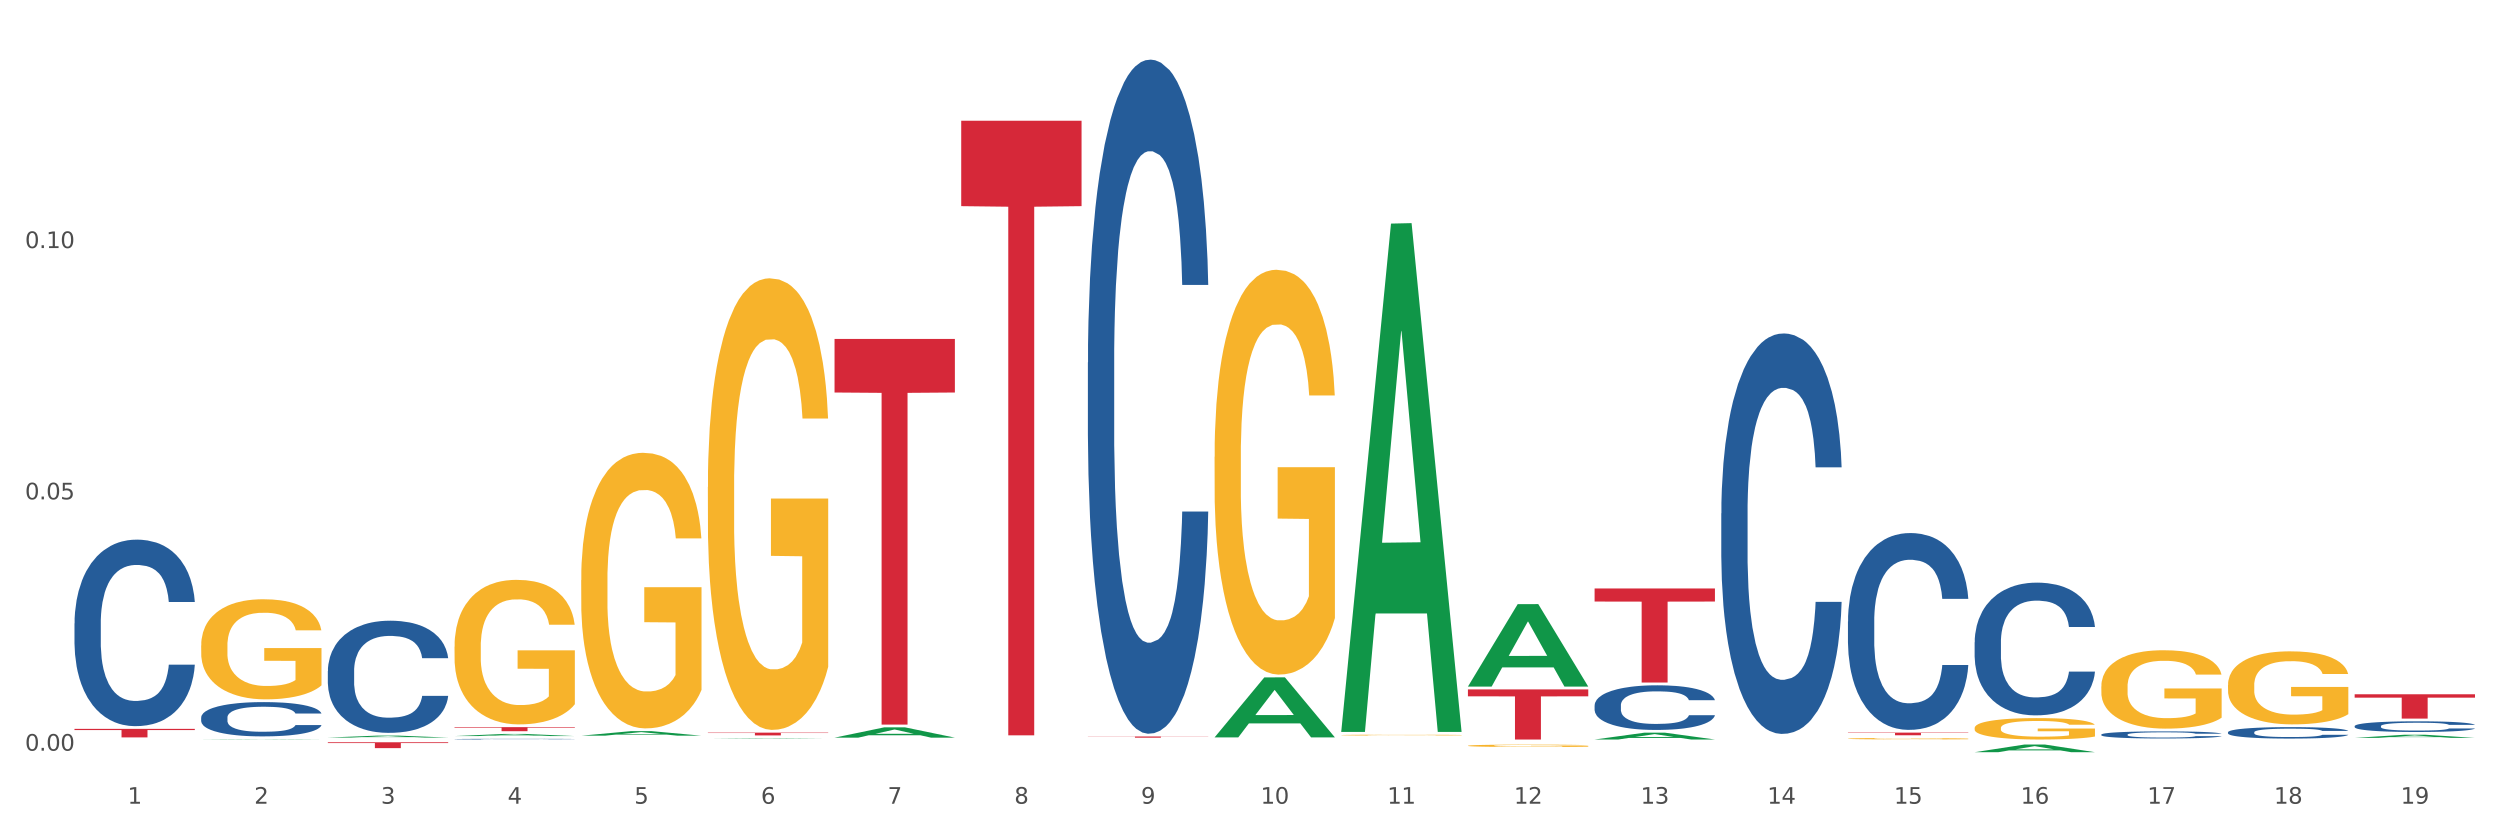<?xml version="1.0" encoding="utf-8" standalone="no"?>
<!DOCTYPE svg PUBLIC "-//W3C//DTD SVG 1.1//EN"
  "http://www.w3.org/Graphics/SVG/1.1/DTD/svg11.dtd">
<svg xmlns:xlink="http://www.w3.org/1999/xlink" width="1080pt" height="360pt" viewBox="0 0 1080 360" xmlns="http://www.w3.org/2000/svg" version="1.1">
 <rect x="0" y="0" width="1080" height="360" fill="#333333" stroke="none"/>
 <defs>
  <style type="text/css">*{stroke-linejoin: round; stroke-linecap: butt}</style>
 </defs>
 <g id="figure_1">
  <g id="patch_1">
   <path d="M 0 360 
L 1080 360 
L 1080 0 
L 0 0 
z
" style="fill: #ffffff; stroke: #ffffff; stroke-linejoin: miter"/>
  </g>
  <g id="axes_1">
   <g id="matplotlib.axis_1">
    <g id="xtick_1">
     <g id="text_1">
      <!-- 1 -->
      <g style="fill: #4d4d4d" transform="translate(55.115 347.204) scale(0.096 -0.096)">
       <defs>
        <path id="DejaVuSans-31" d="M 794 531 
L 1825 531 
L 1825 4091 
L 703 3866 
L 703 4441 
L 1819 4666 
L 2450 4666 
L 2450 531 
L 3481 531 
L 3481 0 
L 794 0 
L 794 531 
z
" transform="scale(0.016)"/>
       </defs>
       <use xlink:href="#DejaVuSans-31"/>
      </g>
     </g>
    </g>
    <g id="xtick_2">
     <g id="text_2">
      <!-- 2 -->
      <g style="fill: #4d4d4d" transform="translate(109.839 347.204) scale(0.096 -0.096)">
       <defs>
        <path id="DejaVuSans-32" d="M 1228 531 
L 3431 531 
L 3431 0 
L 469 0 
L 469 531 
Q 828 903 1448 1529 
Q 2069 2156 2228 2338 
Q 2531 2678 2651 2914 
Q 2772 3150 2772 3378 
Q 2772 3750 2511 3984 
Q 2250 4219 1831 4219 
Q 1534 4219 1204 4116 
Q 875 4013 500 3803 
L 500 4441 
Q 881 4594 1212 4672 
Q 1544 4750 1819 4750 
Q 2544 4750 2975 4387 
Q 3406 4025 3406 3419 
Q 3406 3131 3298 2873 
Q 3191 2616 2906 2266 
Q 2828 2175 2409 1742 
Q 1991 1309 1228 531 
z
" transform="scale(0.016)"/>
       </defs>
       <use xlink:href="#DejaVuSans-32"/>
      </g>
     </g>
    </g>
    <g id="xtick_3">
     <g id="text_3">
      <!-- 3 -->
      <g style="fill: #4d4d4d" transform="translate(164.564 347.204) scale(0.096 -0.096)">
       <defs>
        <path id="DejaVuSans-33" d="M 2597 2516 
Q 3050 2419 3304 2112 
Q 3559 1806 3559 1356 
Q 3559 666 3084 287 
Q 2609 -91 1734 -91 
Q 1441 -91 1130 -33 
Q 819 25 488 141 
L 488 750 
Q 750 597 1062 519 
Q 1375 441 1716 441 
Q 2309 441 2620 675 
Q 2931 909 2931 1356 
Q 2931 1769 2642 2001 
Q 2353 2234 1838 2234 
L 1294 2234 
L 1294 2753 
L 1863 2753 
Q 2328 2753 2575 2939 
Q 2822 3125 2822 3475 
Q 2822 3834 2567 4026 
Q 2313 4219 1838 4219 
Q 1578 4219 1281 4162 
Q 984 4106 628 3988 
L 628 4550 
Q 988 4650 1302 4700 
Q 1616 4750 1894 4750 
Q 2613 4750 3031 4423 
Q 3450 4097 3450 3541 
Q 3450 3153 3228 2886 
Q 3006 2619 2597 2516 
z
" transform="scale(0.016)"/>
       </defs>
       <use xlink:href="#DejaVuSans-33"/>
      </g>
     </g>
    </g>
    <g id="xtick_4">
     <g id="text_4">
      <!-- 4 -->
      <g style="fill: #4d4d4d" transform="translate(219.288 347.204) scale(0.096 -0.096)">
       <defs>
        <path id="DejaVuSans-34" d="M 2419 4116 
L 825 1625 
L 2419 1625 
L 2419 4116 
z
M 2253 4666 
L 3047 4666 
L 3047 1625 
L 3713 1625 
L 3713 1100 
L 3047 1100 
L 3047 0 
L 2419 0 
L 2419 1100 
L 313 1100 
L 313 1709 
L 2253 4666 
z
" transform="scale(0.016)"/>
       </defs>
       <use xlink:href="#DejaVuSans-34"/>
      </g>
     </g>
    </g>
    <g id="xtick_5">
     <g id="text_5">
      <!-- 5 -->
      <g style="fill: #4d4d4d" transform="translate(274.012 347.204) scale(0.096 -0.096)">
       <defs>
        <path id="DejaVuSans-35" d="M 691 4666 
L 3169 4666 
L 3169 4134 
L 1269 4134 
L 1269 2991 
Q 1406 3038 1543 3061 
Q 1681 3084 1819 3084 
Q 2600 3084 3056 2656 
Q 3513 2228 3513 1497 
Q 3513 744 3044 326 
Q 2575 -91 1722 -91 
Q 1428 -91 1123 -41 
Q 819 9 494 109 
L 494 744 
Q 775 591 1075 516 
Q 1375 441 1709 441 
Q 2250 441 2565 725 
Q 2881 1009 2881 1497 
Q 2881 1984 2565 2268 
Q 2250 2553 1709 2553 
Q 1456 2553 1204 2497 
Q 953 2441 691 2322 
L 691 4666 
z
" transform="scale(0.016)"/>
       </defs>
       <use xlink:href="#DejaVuSans-35"/>
      </g>
     </g>
    </g>
    <g id="xtick_6">
     <g id="text_6">
      <!-- 6 -->
      <g style="fill: #4d4d4d" transform="translate(328.736 347.204) scale(0.096 -0.096)">
       <defs>
        <path id="DejaVuSans-36" d="M 2113 2584 
Q 1688 2584 1439 2293 
Q 1191 2003 1191 1497 
Q 1191 994 1439 701 
Q 1688 409 2113 409 
Q 2538 409 2786 701 
Q 3034 994 3034 1497 
Q 3034 2003 2786 2293 
Q 2538 2584 2113 2584 
z
M 3366 4563 
L 3366 3988 
Q 3128 4100 2886 4159 
Q 2644 4219 2406 4219 
Q 1781 4219 1451 3797 
Q 1122 3375 1075 2522 
Q 1259 2794 1537 2939 
Q 1816 3084 2150 3084 
Q 2853 3084 3261 2657 
Q 3669 2231 3669 1497 
Q 3669 778 3244 343 
Q 2819 -91 2113 -91 
Q 1303 -91 875 529 
Q 447 1150 447 2328 
Q 447 3434 972 4092 
Q 1497 4750 2381 4750 
Q 2619 4750 2861 4703 
Q 3103 4656 3366 4563 
z
" transform="scale(0.016)"/>
       </defs>
       <use xlink:href="#DejaVuSans-36"/>
      </g>
     </g>
    </g>
    <g id="xtick_7">
     <g id="text_7">
      <!-- 7 -->
      <g style="fill: #4d4d4d" transform="translate(383.461 347.204) scale(0.096 -0.096)">
       <defs>
        <path id="DejaVuSans-37" d="M 525 4666 
L 3525 4666 
L 3525 4397 
L 1831 0 
L 1172 0 
L 2766 4134 
L 525 4134 
L 525 4666 
z
" transform="scale(0.016)"/>
       </defs>
       <use xlink:href="#DejaVuSans-37"/>
      </g>
     </g>
    </g>
    <g id="xtick_8">
     <g id="text_8">
      <!-- 8 -->
      <g style="fill: #4d4d4d" transform="translate(438.185 347.204) scale(0.096 -0.096)">
       <defs>
        <path id="DejaVuSans-38" d="M 2034 2216 
Q 1584 2216 1326 1975 
Q 1069 1734 1069 1313 
Q 1069 891 1326 650 
Q 1584 409 2034 409 
Q 2484 409 2743 651 
Q 3003 894 3003 1313 
Q 3003 1734 2745 1975 
Q 2488 2216 2034 2216 
z
M 1403 2484 
Q 997 2584 770 2862 
Q 544 3141 544 3541 
Q 544 4100 942 4425 
Q 1341 4750 2034 4750 
Q 2731 4750 3128 4425 
Q 3525 4100 3525 3541 
Q 3525 3141 3298 2862 
Q 3072 2584 2669 2484 
Q 3125 2378 3379 2068 
Q 3634 1759 3634 1313 
Q 3634 634 3220 271 
Q 2806 -91 2034 -91 
Q 1263 -91 848 271 
Q 434 634 434 1313 
Q 434 1759 690 2068 
Q 947 2378 1403 2484 
z
M 1172 3481 
Q 1172 3119 1398 2916 
Q 1625 2713 2034 2713 
Q 2441 2713 2670 2916 
Q 2900 3119 2900 3481 
Q 2900 3844 2670 4047 
Q 2441 4250 2034 4250 
Q 1625 4250 1398 4047 
Q 1172 3844 1172 3481 
z
" transform="scale(0.016)"/>
       </defs>
       <use xlink:href="#DejaVuSans-38"/>
      </g>
     </g>
    </g>
    <g id="xtick_9">
     <g id="text_9">
      <!-- 9 -->
      <g style="fill: #4d4d4d" transform="translate(492.909 347.204) scale(0.096 -0.096)">
       <defs>
        <path id="DejaVuSans-39" d="M 703 97 
L 703 672 
Q 941 559 1184 500 
Q 1428 441 1663 441 
Q 2288 441 2617 861 
Q 2947 1281 2994 2138 
Q 2813 1869 2534 1725 
Q 2256 1581 1919 1581 
Q 1219 1581 811 2004 
Q 403 2428 403 3163 
Q 403 3881 828 4315 
Q 1253 4750 1959 4750 
Q 2769 4750 3195 4129 
Q 3622 3509 3622 2328 
Q 3622 1225 3098 567 
Q 2575 -91 1691 -91 
Q 1453 -91 1209 -44 
Q 966 3 703 97 
z
M 1959 2075 
Q 2384 2075 2632 2365 
Q 2881 2656 2881 3163 
Q 2881 3666 2632 3958 
Q 2384 4250 1959 4250 
Q 1534 4250 1286 3958 
Q 1038 3666 1038 3163 
Q 1038 2656 1286 2365 
Q 1534 2075 1959 2075 
z
" transform="scale(0.016)"/>
       </defs>
       <use xlink:href="#DejaVuSans-39"/>
      </g>
     </g>
    </g>
    <g id="xtick_10">
     <g id="text_10">
      <!-- 10 -->
      <g style="fill: #4d4d4d" transform="translate(544.58 347.204) scale(0.096 -0.096)">
       <defs>
        <path id="DejaVuSans-30" d="M 2034 4250 
Q 1547 4250 1301 3770 
Q 1056 3291 1056 2328 
Q 1056 1369 1301 889 
Q 1547 409 2034 409 
Q 2525 409 2770 889 
Q 3016 1369 3016 2328 
Q 3016 3291 2770 3770 
Q 2525 4250 2034 4250 
z
M 2034 4750 
Q 2819 4750 3233 4129 
Q 3647 3509 3647 2328 
Q 3647 1150 3233 529 
Q 2819 -91 2034 -91 
Q 1250 -91 836 529 
Q 422 1150 422 2328 
Q 422 3509 836 4129 
Q 1250 4750 2034 4750 
z
" transform="scale(0.016)"/>
       </defs>
       <use xlink:href="#DejaVuSans-31"/>
       <use xlink:href="#DejaVuSans-30" transform="translate(63.623 0)"/>
      </g>
     </g>
    </g>
    <g id="xtick_11">
     <g id="text_11">
      <!-- 11 -->
      <g style="fill: #4d4d4d" transform="translate(599.304 347.204) scale(0.096 -0.096)">
       <use xlink:href="#DejaVuSans-31"/>
       <use xlink:href="#DejaVuSans-31" transform="translate(63.623 0)"/>
      </g>
     </g>
    </g>
    <g id="xtick_12">
     <g id="text_12">
      <!-- 12 -->
      <g style="fill: #4d4d4d" transform="translate(654.028 347.204) scale(0.096 -0.096)">
       <use xlink:href="#DejaVuSans-31"/>
       <use xlink:href="#DejaVuSans-32" transform="translate(63.623 0)"/>
      </g>
     </g>
    </g>
    <g id="xtick_13">
     <g id="text_13">
      <!-- 13 -->
      <g style="fill: #4d4d4d" transform="translate(708.752 347.204) scale(0.096 -0.096)">
       <use xlink:href="#DejaVuSans-31"/>
       <use xlink:href="#DejaVuSans-33" transform="translate(63.623 0)"/>
      </g>
     </g>
    </g>
    <g id="xtick_14">
     <g id="text_14">
      <!-- 14 -->
      <g style="fill: #4d4d4d" transform="translate(763.477 347.204) scale(0.096 -0.096)">
       <use xlink:href="#DejaVuSans-31"/>
       <use xlink:href="#DejaVuSans-34" transform="translate(63.623 0)"/>
      </g>
     </g>
    </g>
    <g id="xtick_15">
     <g id="text_15">
      <!-- 15 -->
      <g style="fill: #4d4d4d" transform="translate(818.201 347.204) scale(0.096 -0.096)">
       <use xlink:href="#DejaVuSans-31"/>
       <use xlink:href="#DejaVuSans-35" transform="translate(63.623 0)"/>
      </g>
     </g>
    </g>
    <g id="xtick_16">
     <g id="text_16">
      <!-- 16 -->
      <g style="fill: #4d4d4d" transform="translate(872.925 347.204) scale(0.096 -0.096)">
       <use xlink:href="#DejaVuSans-31"/>
       <use xlink:href="#DejaVuSans-36" transform="translate(63.623 0)"/>
      </g>
     </g>
    </g>
    <g id="xtick_17">
     <g id="text_17">
      <!-- 17 -->
      <g style="fill: #4d4d4d" transform="translate(927.649 347.204) scale(0.096 -0.096)">
       <use xlink:href="#DejaVuSans-31"/>
       <use xlink:href="#DejaVuSans-37" transform="translate(63.623 0)"/>
      </g>
     </g>
    </g>
    <g id="xtick_18">
     <g id="text_18">
      <!-- 18 -->
      <g style="fill: #4d4d4d" transform="translate(982.374 347.204) scale(0.096 -0.096)">
       <use xlink:href="#DejaVuSans-31"/>
       <use xlink:href="#DejaVuSans-38" transform="translate(63.623 0)"/>
      </g>
     </g>
    </g>
    <g id="xtick_19">
     <g id="text_19">
      <!-- 19 -->
      <g style="fill: #4d4d4d" transform="translate(1037.098 347.204) scale(0.096 -0.096)">
       <use xlink:href="#DejaVuSans-31"/>
       <use xlink:href="#DejaVuSans-39" transform="translate(63.623 0)"/>
      </g>
     </g>
    </g>
    <g id="xtick_20"/>
    <g id="xtick_21"/>
    <g id="xtick_22"/>
    <g id="xtick_23"/>
    <g id="xtick_24"/>
    <g id="xtick_25"/>
    <g id="xtick_26"/>
    <g id="xtick_27"/>
    <g id="xtick_28"/>
    <g id="xtick_29"/>
    <g id="xtick_30"/>
    <g id="xtick_31"/>
    <g id="xtick_32"/>
    <g id="xtick_33"/>
    <g id="xtick_34"/>
    <g id="xtick_35"/>
    <g id="xtick_36"/>
    <g id="xtick_37"/>
   </g>
   <g id="matplotlib.axis_2">
    <g id="ytick_1">
     <g id="text_20">
      <!-- 0.00 -->
      <g style="fill: #4d4d4d" transform="translate(10.8 324.298) scale(0.096 -0.096)">
       <defs>
        <path id="DejaVuSans-2e" d="M 684 794 
L 1344 794 
L 1344 0 
L 684 0 
L 684 794 
z
" transform="scale(0.016)"/>
       </defs>
       <use xlink:href="#DejaVuSans-30"/>
       <use xlink:href="#DejaVuSans-2e" transform="translate(63.623 0)"/>
       <use xlink:href="#DejaVuSans-30" transform="translate(95.41 0)"/>
       <use xlink:href="#DejaVuSans-30" transform="translate(159.033 0)"/>
      </g>
     </g>
    </g>
    <g id="ytick_2">
     <g id="text_21">
      <!-- 0.05 -->
      <g style="fill: #4d4d4d" transform="translate(10.8 215.732) scale(0.096 -0.096)">
       <use xlink:href="#DejaVuSans-30"/>
       <use xlink:href="#DejaVuSans-2e" transform="translate(63.623 0)"/>
       <use xlink:href="#DejaVuSans-30" transform="translate(95.41 0)"/>
       <use xlink:href="#DejaVuSans-35" transform="translate(159.033 0)"/>
      </g>
     </g>
    </g>
    <g id="ytick_3">
     <g id="text_22">
      <!-- 0.10 -->
      <g style="fill: #4d4d4d" transform="translate(10.8 107.165) scale(0.096 -0.096)">
       <use xlink:href="#DejaVuSans-30"/>
       <use xlink:href="#DejaVuSans-2e" transform="translate(63.623 0)"/>
       <use xlink:href="#DejaVuSans-31" transform="translate(95.41 0)"/>
       <use xlink:href="#DejaVuSans-30" transform="translate(159.033 0)"/>
      </g>
     </g>
    </g>
    <g id="ytick_4"/>
    <g id="ytick_5"/>
    <g id="ytick_6"/>
   </g>
   <g id="PolyCollection_1">
    <path d="M 907.763 296.555 
L 907.825 296.524 
L 907.825 295.41 
L 907.948 294.451 
L 908.561 292.131 
L 909.482 290.214 
L 910.157 289.193 
L 910.832 288.358 
L 911.63 287.523 
L 912.612 286.657 
L 914.392 285.388 
L 915.497 284.739 
L 916.847 284.058 
L 919.303 283.069 
L 921.083 282.512 
L 922.924 282.048 
L 925.932 281.491 
L 927.896 281.244 
L 929.983 281.058 
L 932.499 280.934 
L 934.402 280.903 
L 938.576 280.996 
L 942.136 281.275 
L 943.854 281.491 
L 946.064 281.862 
L 947.23 282.11 
L 949.133 282.605 
L 951.097 283.254 
L 952.447 283.811 
L 954.473 284.863 
L 956.007 285.914 
L 957.419 287.213 
L 958.156 288.11 
L 958.708 288.945 
L 959.199 289.904 
L 959.69 291.42 
L 948.642 291.42 
L 948.212 290.337 
L 947.537 289.317 
L 946.555 288.327 
L 945.696 287.708 
L 944.223 286.935 
L 942.872 286.44 
L 941.46 286.069 
L 939.742 285.76 
L 938.392 285.605 
L 936.489 285.481 
L 932.745 285.512 
L 930.228 285.76 
L 928.51 286.069 
L 927.405 286.347 
L 926.423 286.657 
L 925.318 287.09 
L 924.029 287.739 
L 923.108 288.327 
L 922.187 289.069 
L 921.451 289.812 
L 920.776 290.678 
L 920.223 291.606 
L 919.794 292.564 
L 919.425 293.74 
L 919.119 295.689 
L 919.119 299.926 
L 919.241 300.885 
L 919.548 302.153 
L 919.916 303.112 
L 920.53 304.256 
L 921.083 305.03 
L 922.126 306.143 
L 923.292 307.071 
L 924.213 307.659 
L 925.134 308.154 
L 926.73 308.834 
L 928.51 309.391 
L 930.044 309.731 
L 932.131 310.041 
L 933.543 310.164 
L 934.77 310.226 
L 937.778 310.226 
L 939.926 310.133 
L 942.32 309.917 
L 944.161 309.639 
L 945.696 309.298 
L 947.414 308.742 
L 948.519 308.216 
L 948.519 301.751 
L 935.016 301.72 
L 935.016 297.421 
L 959.751 297.421 
L 959.751 310.041 
L 958.708 310.69 
L 957.542 311.278 
L 956.314 311.804 
L 954.473 312.453 
L 952.263 313.072 
L 950.299 313.505 
L 948.212 313.876 
L 945.757 314.216 
L 942.565 314.526 
L 940.601 314.649 
L 938.146 314.742 
L 935.261 314.773 
L 932.745 314.711 
L 930.29 314.557 
L 927.712 314.278 
L 925.195 313.876 
L 923.292 313.474 
L 921.39 312.979 
L 919.364 312.33 
L 917.768 311.711 
L 916.541 311.154 
L 915.19 310.443 
L 913.717 309.515 
L 912.612 308.68 
L 911.63 307.814 
L 910.587 306.7 
L 909.85 305.741 
L 909.114 304.535 
L 908.684 303.638 
L 908.193 302.246 
L 907.825 300.297 
L 907.763 296.555 
z
" clip-path="url(#p94f0b091b6)" style="fill: #f7b32b"/>
    <path d="M 962.488 295.959 
L 962.549 295.93 
L 962.549 294.892 
L 962.672 293.999 
L 963.286 291.838 
L 964.206 290.051 
L 964.881 289.1 
L 965.557 288.322 
L 966.355 287.544 
L 967.337 286.737 
L 969.117 285.556 
L 970.221 284.95 
L 971.572 284.317 
L 974.027 283.394 
L 975.807 282.876 
L 977.648 282.443 
L 980.656 281.925 
L 982.62 281.694 
L 984.707 281.521 
L 987.223 281.406 
L 989.126 281.377 
L 993.3 281.464 
L 996.86 281.723 
L 998.579 281.925 
L 1000.788 282.27 
L 1001.954 282.501 
L 1003.857 282.962 
L 1005.821 283.567 
L 1007.172 284.086 
L 1009.197 285.066 
L 1010.732 286.046 
L 1012.143 287.256 
L 1012.88 288.092 
L 1013.432 288.87 
L 1013.923 289.763 
L 1014.414 291.175 
L 1003.366 291.175 
L 1002.936 290.166 
L 1002.261 289.215 
L 1001.279 288.293 
L 1000.42 287.717 
L 998.947 286.997 
L 997.596 286.535 
L 996.185 286.19 
L 994.466 285.901 
L 993.116 285.757 
L 991.213 285.642 
L 987.469 285.671 
L 984.952 285.901 
L 983.234 286.19 
L 982.129 286.449 
L 981.147 286.737 
L 980.042 287.141 
L 978.753 287.746 
L 977.832 288.293 
L 976.912 288.985 
L 976.175 289.677 
L 975.5 290.483 
L 974.948 291.348 
L 974.518 292.241 
L 974.15 293.336 
L 973.843 295.152 
L 973.843 299.1 
L 973.966 299.993 
L 974.272 301.175 
L 974.641 302.068 
L 975.255 303.134 
L 975.807 303.855 
L 976.85 304.892 
L 978.017 305.757 
L 978.937 306.304 
L 979.858 306.765 
L 981.454 307.399 
L 983.234 307.918 
L 984.768 308.235 
L 986.855 308.523 
L 988.267 308.638 
L 989.494 308.696 
L 992.502 308.696 
L 994.65 308.609 
L 997.044 308.408 
L 998.885 308.148 
L 1000.42 307.831 
L 1002.139 307.313 
L 1003.243 306.823 
L 1003.243 300.8 
L 989.74 300.771 
L 989.74 296.766 
L 1014.476 296.766 
L 1014.476 308.523 
L 1013.432 309.128 
L 1012.266 309.676 
L 1011.038 310.166 
L 1009.197 310.771 
L 1006.987 311.347 
L 1005.023 311.751 
L 1002.936 312.096 
L 1000.481 312.413 
L 997.29 312.701 
L 995.325 312.817 
L 992.87 312.903 
L 989.985 312.932 
L 987.469 312.874 
L 985.014 312.73 
L 982.436 312.471 
L 979.919 312.096 
L 978.017 311.722 
L 976.114 311.261 
L 974.088 310.655 
L 972.492 310.079 
L 971.265 309.56 
L 969.915 308.898 
L 968.441 308.033 
L 967.337 307.255 
L 966.355 306.448 
L 965.311 305.411 
L 964.575 304.517 
L 963.838 303.394 
L 963.408 302.558 
L 962.917 301.261 
L 962.549 299.446 
L 962.488 295.959 
z
" clip-path="url(#p94f0b091b6)" style="fill: #f7b32b"/>
    <path d="M 853.039 314.495 
L 853.1 314.486 
L 853.1 314.182 
L 853.223 313.92 
L 853.837 313.286 
L 854.758 312.762 
L 855.433 312.483 
L 856.108 312.255 
L 856.906 312.027 
L 857.888 311.79 
L 859.668 311.444 
L 860.773 311.267 
L 862.123 311.081 
L 864.578 310.81 
L 866.358 310.658 
L 868.2 310.531 
L 871.207 310.379 
L 873.171 310.312 
L 875.258 310.261 
L 877.775 310.227 
L 879.678 310.219 
L 883.851 310.244 
L 887.411 310.32 
L 889.13 310.379 
L 891.34 310.481 
L 892.506 310.548 
L 894.409 310.684 
L 896.373 310.861 
L 897.723 311.013 
L 899.749 311.3 
L 901.283 311.588 
L 902.695 311.943 
L 903.431 312.188 
L 903.984 312.416 
L 904.475 312.678 
L 904.966 313.092 
L 893.918 313.092 
L 893.488 312.796 
L 892.813 312.517 
L 891.831 312.247 
L 890.971 312.078 
L 889.498 311.867 
L 888.148 311.731 
L 886.736 311.63 
L 885.018 311.545 
L 883.667 311.503 
L 881.765 311.469 
L 878.02 311.478 
L 875.504 311.545 
L 873.785 311.63 
L 872.68 311.706 
L 871.698 311.79 
L 870.594 311.909 
L 869.305 312.086 
L 868.384 312.247 
L 867.463 312.45 
L 866.727 312.652 
L 866.051 312.889 
L 865.499 313.142 
L 865.069 313.404 
L 864.701 313.726 
L 864.394 314.258 
L 864.394 315.416 
L 864.517 315.678 
L 864.824 316.024 
L 865.192 316.286 
L 865.806 316.599 
L 866.358 316.81 
L 867.402 317.114 
L 868.568 317.368 
L 869.489 317.528 
L 870.409 317.663 
L 872.005 317.849 
L 873.785 318.001 
L 875.32 318.094 
L 877.407 318.179 
L 878.818 318.213 
L 880.046 318.229 
L 883.053 318.229 
L 885.202 318.204 
L 887.596 318.145 
L 889.437 318.069 
L 890.971 317.976 
L 892.69 317.824 
L 893.795 317.68 
L 893.795 315.914 
L 880.291 315.906 
L 880.291 314.731 
L 905.027 314.731 
L 905.027 318.179 
L 903.984 318.356 
L 902.818 318.517 
L 901.59 318.66 
L 899.749 318.838 
L 897.539 319.007 
L 895.575 319.125 
L 893.488 319.227 
L 891.033 319.32 
L 887.841 319.404 
L 885.877 319.438 
L 883.422 319.463 
L 880.537 319.472 
L 878.02 319.455 
L 875.565 319.412 
L 872.987 319.336 
L 870.471 319.227 
L 868.568 319.117 
L 866.665 318.982 
L 864.64 318.804 
L 863.044 318.635 
L 861.816 318.483 
L 860.466 318.289 
L 858.993 318.035 
L 857.888 317.807 
L 856.906 317.57 
L 855.863 317.266 
L 855.126 317.004 
L 854.389 316.675 
L 853.96 316.43 
L 853.469 316.049 
L 853.1 315.517 
L 853.039 314.495 
z
" clip-path="url(#p94f0b091b6)" style="fill: #f7b32b"/>
    <path d="M 579.418 315.783 
L 579.471 315.576 
L 600.91 96.593 
L 609.807 96.386 
L 631.406 316.195 
L 621.115 316.195 
L 616.453 265.01 
L 594.317 265.01 
L 594.157 265.835 
L 589.655 316.195 
L 579.418 316.195 
L 579.418 315.783 
L 597.104 234.464 
L 613.666 234.257 
L 605.465 143.238 
L 605.358 142.825 
L 605.251 143.444 
L 597.051 234.257 
L 597.104 234.464 
L 579.418 315.783 
z
" clip-path="url(#p94f0b091b6)" style="fill: #109648"/>
    <path d="M 305.796 319.089 
L 305.85 319.088 
L 327.288 318.878 
L 336.185 318.878 
L 357.784 319.089 
L 347.494 319.089 
L 342.831 319.04 
L 320.696 319.04 
L 320.535 319.041 
L 316.033 319.089 
L 305.796 319.089 
L 305.796 319.089 
L 323.483 319.01 
L 340.044 319.01 
L 331.844 318.923 
L 331.737 318.922 
L 331.63 318.923 
L 323.429 319.01 
L 323.483 319.01 
L 305.796 319.089 
z
" clip-path="url(#p94f0b091b6)" style="fill: #109648"/>
    <path d="M 360.521 318.659 
L 360.574 318.655 
L 382.013 314.208 
L 390.91 314.204 
L 412.509 318.667 
L 402.218 318.667 
L 397.555 317.628 
L 375.42 317.628 
L 375.26 317.645 
L 370.757 318.667 
L 360.521 318.667 
L 360.521 318.659 
L 378.207 317.008 
L 394.768 317.004 
L 386.568 315.156 
L 386.461 315.147 
L 386.354 315.16 
L 378.154 317.004 
L 378.207 317.008 
L 360.521 318.659 
z
" clip-path="url(#p94f0b091b6)" style="fill: #109648"/>
    <path d="M 524.693 318.516 
L 524.747 318.492 
L 546.185 292.635 
L 555.082 292.61 
L 576.682 318.565 
L 566.391 318.565 
L 561.728 312.521 
L 539.593 312.521 
L 539.432 312.619 
L 534.93 318.565 
L 524.693 318.565 
L 524.693 318.516 
L 542.38 308.914 
L 558.941 308.89 
L 550.741 298.142 
L 550.634 298.094 
L 550.527 298.167 
L 542.327 308.89 
L 542.38 308.914 
L 524.693 318.516 
z
" clip-path="url(#p94f0b091b6)" style="fill: #109648"/>
    <path d="M 634.142 296.559 
L 634.196 296.526 
L 655.634 260.999 
L 664.531 260.966 
L 686.13 296.626 
L 675.84 296.626 
L 671.177 288.322 
L 649.042 288.322 
L 648.881 288.456 
L 644.379 296.626 
L 634.142 296.626 
L 634.142 296.559 
L 651.829 283.366 
L 668.39 283.333 
L 660.19 268.567 
L 660.082 268.5 
L 659.975 268.6 
L 651.775 283.333 
L 651.829 283.366 
L 634.142 296.559 
z
" clip-path="url(#p94f0b091b6)" style="fill: #109648"/>
    <path d="M 688.866 319.466 
L 688.92 319.463 
L 710.358 316.518 
L 719.255 316.515 
L 740.854 319.472 
L 730.564 319.472 
L 725.901 318.783 
L 703.766 318.783 
L 703.605 318.794 
L 699.103 319.472 
L 688.866 319.472 
L 688.866 319.466 
L 706.553 318.372 
L 723.114 318.369 
L 714.914 317.145 
L 714.807 317.14 
L 714.7 317.148 
L 706.499 318.369 
L 706.553 318.372 
L 688.866 319.466 
z
" clip-path="url(#p94f0b091b6)" style="fill: #109648"/>
    <path d="M 32.175 314.882 
L 84.163 314.882 
L 84.163 315.392 
L 63.713 315.395 
L 63.713 318.553 
L 52.502 318.553 
L 52.502 315.395 
L 32.175 315.392 
L 32.175 314.885 
L 32.175 314.882 
z
" clip-path="url(#p94f0b091b6)" style="fill: #d62839"/>
    <path d="M 305.796 316.5 
L 357.784 316.5 
L 357.784 316.667 
L 337.334 316.668 
L 337.334 317.698 
L 326.123 317.698 
L 326.123 316.668 
L 305.796 316.667 
L 305.796 316.502 
L 305.796 316.5 
z
" clip-path="url(#p94f0b091b6)" style="fill: #d62839"/>
    <path d="M 196.348 314.125 
L 248.336 314.125 
L 248.336 314.368 
L 227.886 314.369 
L 227.886 315.87 
L 216.675 315.87 
L 216.675 314.369 
L 196.348 314.368 
L 196.348 314.127 
L 196.348 314.125 
z
" clip-path="url(#p94f0b091b6)" style="fill: #d62839"/>
    <path d="M 141.624 320.651 
L 193.612 320.651 
L 193.612 321.003 
L 173.161 321.006 
L 173.161 323.184 
L 161.951 323.184 
L 161.951 321.006 
L 141.624 321.003 
L 141.624 320.654 
L 141.624 320.651 
z
" clip-path="url(#p94f0b091b6)" style="fill: #d62839"/>
    <path d="M 141.624 318.63 
L 141.677 318.629 
L 163.116 317.775 
L 172.012 317.775 
L 193.612 318.632 
L 183.321 318.632 
L 178.658 318.432 
L 156.523 318.432 
L 156.362 318.435 
L 151.86 318.632 
L 141.624 318.632 
L 141.624 318.63 
L 159.31 318.313 
L 175.871 318.312 
L 167.671 317.957 
L 167.564 317.956 
L 167.457 317.958 
L 159.257 318.312 
L 159.31 318.313 
L 141.624 318.63 
z
" clip-path="url(#p94f0b091b6)" style="fill: #109648"/>
    <path d="M 196.348 317.983 
L 196.401 317.982 
L 217.84 317.051 
L 226.737 317.05 
L 248.336 317.985 
L 238.045 317.985 
L 233.383 317.767 
L 211.247 317.767 
L 211.087 317.771 
L 206.585 317.985 
L 196.348 317.985 
L 196.348 317.983 
L 214.034 317.637 
L 230.596 317.636 
L 222.395 317.249 
L 222.288 317.248 
L 222.181 317.25 
L 213.981 317.636 
L 214.034 317.637 
L 196.348 317.983 
z
" clip-path="url(#p94f0b091b6)" style="fill: #109648"/>
    <path d="M 251.072 317.816 
L 251.126 317.814 
L 272.564 315.853 
L 281.461 315.851 
L 303.06 317.819 
L 292.77 317.819 
L 288.107 317.361 
L 265.972 317.361 
L 265.811 317.368 
L 261.309 317.819 
L 251.072 317.819 
L 251.072 317.816 
L 268.759 317.087 
L 285.32 317.086 
L 277.12 316.27 
L 277.013 316.267 
L 276.905 316.272 
L 268.705 317.086 
L 268.759 317.087 
L 251.072 317.816 
z
" clip-path="url(#p94f0b091b6)" style="fill: #109648"/>
    <path d="M 853.039 277.461 
L 853.101 277.409 
L 853.101 275.942 
L 853.285 273.953 
L 853.961 270.287 
L 854.821 267.511 
L 856.296 264.264 
L 857.095 262.903 
L 858.14 261.384 
L 860.29 258.923 
L 862.748 256.828 
L 864.469 255.676 
L 865.76 254.943 
L 868.648 253.634 
L 870.307 253.058 
L 872.028 252.586 
L 873.503 252.272 
L 875.961 251.905 
L 877.927 251.748 
L 880.201 251.696 
L 882.106 251.748 
L 884.625 251.958 
L 888.312 252.586 
L 889.726 252.953 
L 891.631 253.581 
L 893.597 254.419 
L 895.195 255.257 
L 897.038 256.462 
L 898.943 258.033 
L 900.787 260.023 
L 902.077 261.855 
L 903.122 263.793 
L 904.044 266.15 
L 904.72 268.716 
L 905.027 270.863 
L 893.782 270.863 
L 893.474 268.925 
L 892.86 266.83 
L 892.245 265.416 
L 891.569 264.264 
L 890.525 262.955 
L 889.603 262.117 
L 888.067 261.122 
L 886.653 260.494 
L 885.486 260.127 
L 884.072 259.813 
L 881.061 259.499 
L 878.91 259.499 
L 877.558 259.604 
L 875.899 259.865 
L 874.486 260.232 
L 872.827 260.86 
L 871.536 261.541 
L 870.246 262.431 
L 869.508 263.06 
L 868.402 264.212 
L 867.665 265.155 
L 866.681 266.778 
L 866.128 267.93 
L 865.145 270.915 
L 864.715 273.115 
L 864.531 274.633 
L 864.408 276.309 
L 864.408 284.479 
L 864.776 288.144 
L 865.084 289.715 
L 865.575 291.496 
L 866.497 293.8 
L 867.849 296.052 
L 869.262 297.675 
L 870.43 298.67 
L 871.536 299.403 
L 872.642 299.98 
L 873.994 300.503 
L 875.1 300.817 
L 876.759 301.132 
L 878.726 301.289 
L 880.262 301.289 
L 883.396 301.027 
L 884.81 300.765 
L 886.162 300.398 
L 887.636 299.822 
L 888.804 299.194 
L 889.48 298.723 
L 890.586 297.728 
L 891.446 296.68 
L 892.184 295.476 
L 892.675 294.428 
L 893.228 292.857 
L 893.659 291.077 
L 893.782 290.134 
L 905.027 290.134 
L 904.781 292.02 
L 904.351 293.852 
L 903.491 296.314 
L 902.815 297.728 
L 901.77 299.456 
L 900.664 300.922 
L 899.128 302.546 
L 897.714 303.75 
L 896.24 304.797 
L 894.642 305.74 
L 891.754 307.049 
L 890.709 307.416 
L 888.497 308.044 
L 886.776 308.411 
L 884.257 308.777 
L 881.676 308.987 
L 878.972 309.039 
L 876.575 308.934 
L 873.933 308.62 
L 872.273 308.306 
L 870.43 307.835 
L 868.279 307.102 
L 866.251 306.211 
L 864.346 305.164 
L 862.564 303.959 
L 860.905 302.598 
L 858.754 300.346 
L 857.156 298.147 
L 855.989 296.104 
L 855.19 294.376 
L 854.391 292.177 
L 853.961 290.658 
L 853.285 286.992 
L 853.039 283.588 
L 853.039 277.461 
z
" clip-path="url(#p94f0b091b6)" style="fill: #255c99"/>
    <path d="M 907.763 317.333 
L 907.825 317.331 
L 907.825 317.252 
L 908.009 317.145 
L 908.685 316.949 
L 909.545 316.8 
L 911.02 316.626 
L 911.819 316.553 
L 912.864 316.472 
L 915.015 316.34 
L 917.473 316.228 
L 919.193 316.166 
L 920.484 316.127 
L 923.372 316.057 
L 925.031 316.026 
L 926.752 316 
L 928.227 315.984 
L 930.685 315.964 
L 932.651 315.956 
L 934.925 315.953 
L 936.83 315.956 
L 939.35 315.967 
L 943.037 316 
L 944.45 316.02 
L 946.355 316.054 
L 948.321 316.099 
L 949.919 316.144 
L 951.763 316.208 
L 953.668 316.292 
L 955.511 316.399 
L 956.802 316.497 
L 957.846 316.601 
L 958.768 316.727 
L 959.444 316.865 
L 959.751 316.98 
L 948.506 316.98 
L 948.199 316.876 
L 947.584 316.764 
L 946.97 316.688 
L 946.294 316.626 
L 945.249 316.556 
L 944.327 316.511 
L 942.791 316.458 
L 941.377 316.424 
L 940.21 316.405 
L 938.796 316.388 
L 935.785 316.371 
L 933.635 316.371 
L 932.283 316.376 
L 930.623 316.391 
L 929.21 316.41 
L 927.551 316.444 
L 926.26 316.48 
L 924.97 316.528 
L 924.232 316.562 
L 923.126 316.623 
L 922.389 316.674 
L 921.406 316.761 
L 920.853 316.823 
L 919.869 316.983 
L 919.439 317.101 
L 919.255 317.182 
L 919.132 317.272 
L 919.132 317.71 
L 919.501 317.906 
L 919.808 317.99 
L 920.3 318.086 
L 921.221 318.209 
L 922.573 318.33 
L 923.987 318.417 
L 925.154 318.47 
L 926.26 318.509 
L 927.366 318.54 
L 928.718 318.568 
L 929.825 318.585 
L 931.484 318.602 
L 933.45 318.61 
L 934.986 318.61 
L 938.12 318.596 
L 939.534 318.582 
L 940.886 318.563 
L 942.361 318.532 
L 943.528 318.498 
L 944.204 318.473 
L 945.31 318.42 
L 946.171 318.363 
L 946.908 318.299 
L 947.4 318.243 
L 947.953 318.159 
L 948.383 318.063 
L 948.506 318.013 
L 959.751 318.013 
L 959.506 318.114 
L 959.075 318.212 
L 958.215 318.344 
L 957.539 318.42 
L 956.495 318.512 
L 955.388 318.591 
L 953.852 318.678 
L 952.439 318.742 
L 950.964 318.798 
L 949.366 318.849 
L 946.478 318.919 
L 945.433 318.939 
L 943.221 318.972 
L 941.5 318.992 
L 938.981 319.012 
L 936.4 319.023 
L 933.696 319.026 
L 931.299 319.02 
L 928.657 319.003 
L 926.998 318.986 
L 925.154 318.961 
L 923.003 318.922 
L 920.975 318.874 
L 919.07 318.818 
L 917.288 318.753 
L 915.629 318.681 
L 913.478 318.56 
L 911.881 318.442 
L 910.713 318.333 
L 909.914 318.24 
L 909.115 318.122 
L 908.685 318.041 
L 908.009 317.844 
L 907.763 317.662 
L 907.763 317.333 
z
" clip-path="url(#p94f0b091b6)" style="fill: #255c99"/>
    <path d="M 1017.212 313.678 
L 1017.273 313.674 
L 1017.273 313.555 
L 1017.458 313.395 
L 1018.134 313.1 
L 1018.994 312.876 
L 1020.469 312.615 
L 1021.268 312.505 
L 1022.312 312.383 
L 1024.463 312.184 
L 1026.921 312.016 
L 1028.642 311.923 
L 1029.932 311.864 
L 1032.821 311.758 
L 1034.48 311.712 
L 1036.2 311.674 
L 1037.675 311.649 
L 1040.133 311.619 
L 1042.1 311.606 
L 1044.374 311.602 
L 1046.279 311.606 
L 1048.798 311.623 
L 1052.485 311.674 
L 1053.899 311.703 
L 1055.804 311.754 
L 1057.77 311.822 
L 1059.368 311.889 
L 1061.211 311.986 
L 1063.116 312.113 
L 1064.96 312.273 
L 1066.25 312.421 
L 1067.295 312.577 
L 1068.217 312.767 
L 1068.893 312.973 
L 1069.2 313.146 
L 1057.954 313.146 
L 1057.647 312.99 
L 1057.033 312.821 
L 1056.418 312.708 
L 1055.742 312.615 
L 1054.697 312.509 
L 1053.776 312.442 
L 1052.239 312.362 
L 1050.826 312.311 
L 1049.658 312.281 
L 1048.245 312.256 
L 1045.234 312.231 
L 1043.083 312.231 
L 1041.731 312.239 
L 1040.072 312.26 
L 1038.659 312.29 
L 1036.999 312.34 
L 1035.709 312.395 
L 1034.418 312.467 
L 1033.681 312.518 
L 1032.575 312.61 
L 1031.837 312.686 
L 1030.854 312.817 
L 1030.301 312.91 
L 1029.318 313.15 
L 1028.888 313.328 
L 1028.703 313.45 
L 1028.58 313.585 
L 1028.58 314.243 
L 1028.949 314.538 
L 1029.256 314.665 
L 1029.748 314.808 
L 1030.67 314.994 
L 1032.022 315.175 
L 1033.435 315.306 
L 1034.603 315.386 
L 1035.709 315.445 
L 1036.815 315.492 
L 1038.167 315.534 
L 1039.273 315.559 
L 1040.932 315.585 
L 1042.899 315.597 
L 1044.435 315.597 
L 1047.569 315.576 
L 1048.982 315.555 
L 1050.334 315.526 
L 1051.809 315.479 
L 1052.977 315.429 
L 1053.653 315.391 
L 1054.759 315.31 
L 1055.619 315.226 
L 1056.357 315.129 
L 1056.848 315.045 
L 1057.401 314.918 
L 1057.831 314.775 
L 1057.954 314.699 
L 1069.2 314.699 
L 1068.954 314.851 
L 1068.524 314.998 
L 1067.664 315.197 
L 1066.988 315.31 
L 1065.943 315.45 
L 1064.837 315.568 
L 1063.301 315.699 
L 1061.887 315.796 
L 1060.412 315.88 
L 1058.815 315.956 
L 1055.926 316.061 
L 1054.882 316.091 
L 1052.67 316.142 
L 1050.949 316.171 
L 1048.429 316.201 
L 1045.848 316.217 
L 1043.145 316.222 
L 1040.748 316.213 
L 1038.105 316.188 
L 1036.446 316.163 
L 1034.603 316.125 
L 1032.452 316.066 
L 1030.424 315.994 
L 1028.519 315.91 
L 1026.737 315.812 
L 1025.078 315.703 
L 1022.927 315.521 
L 1021.329 315.344 
L 1020.162 315.18 
L 1019.363 315.04 
L 1018.564 314.863 
L 1018.134 314.741 
L 1017.458 314.446 
L 1017.212 314.171 
L 1017.212 313.678 
z
" clip-path="url(#p94f0b091b6)" style="fill: #255c99"/>
    <path d="M 962.488 316.338 
L 962.549 316.334 
L 962.549 316.207 
L 962.733 316.035 
L 963.409 315.718 
L 964.27 315.478 
L 965.745 315.198 
L 966.543 315.08 
L 967.588 314.949 
L 969.739 314.736 
L 972.197 314.555 
L 973.918 314.456 
L 975.208 314.392 
L 978.096 314.279 
L 979.756 314.229 
L 981.476 314.189 
L 982.951 314.161 
L 985.409 314.13 
L 987.376 314.116 
L 989.649 314.112 
L 991.554 314.116 
L 994.074 314.134 
L 997.761 314.189 
L 999.174 314.22 
L 1001.079 314.275 
L 1003.046 314.347 
L 1004.643 314.419 
L 1006.487 314.523 
L 1008.392 314.659 
L 1010.236 314.831 
L 1011.526 314.99 
L 1012.571 315.157 
L 1013.492 315.361 
L 1014.168 315.583 
L 1014.476 315.768 
L 1003.23 315.768 
L 1002.923 315.601 
L 1002.308 315.42 
L 1001.694 315.297 
L 1001.018 315.198 
L 999.973 315.085 
L 999.051 315.012 
L 997.515 314.926 
L 996.102 314.872 
L 994.934 314.84 
L 993.521 314.813 
L 990.51 314.786 
L 988.359 314.786 
L 987.007 314.795 
L 985.348 314.818 
L 983.934 314.849 
L 982.275 314.904 
L 980.985 314.962 
L 979.694 315.039 
L 978.957 315.094 
L 977.851 315.193 
L 977.113 315.275 
L 976.13 315.415 
L 975.577 315.515 
L 974.594 315.773 
L 974.163 315.963 
L 973.979 316.094 
L 973.856 316.239 
L 973.856 316.945 
L 974.225 317.262 
L 974.532 317.398 
L 975.024 317.551 
L 975.946 317.751 
L 977.298 317.945 
L 978.711 318.085 
L 979.878 318.171 
L 980.985 318.235 
L 982.091 318.285 
L 983.443 318.33 
L 984.549 318.357 
L 986.208 318.384 
L 988.174 318.398 
L 989.711 318.398 
L 992.845 318.375 
L 994.258 318.353 
L 995.61 318.321 
L 997.085 318.271 
L 998.253 318.217 
L 998.928 318.176 
L 1000.035 318.09 
L 1000.895 317.999 
L 1001.632 317.895 
L 1002.124 317.805 
L 1002.677 317.669 
L 1003.107 317.515 
L 1003.23 317.434 
L 1014.476 317.434 
L 1014.23 317.597 
L 1013.8 317.755 
L 1012.939 317.968 
L 1012.263 318.09 
L 1011.219 318.239 
L 1010.113 318.366 
L 1008.576 318.506 
L 1007.163 318.61 
L 1005.688 318.701 
L 1004.09 318.782 
L 1001.202 318.896 
L 1000.158 318.927 
L 997.945 318.982 
L 996.225 319.013 
L 993.705 319.045 
L 991.124 319.063 
L 988.42 319.068 
L 986.024 319.059 
L 983.381 319.031 
L 981.722 319.004 
L 979.878 318.964 
L 977.728 318.9 
L 975.7 318.823 
L 973.795 318.733 
L 972.013 318.629 
L 970.353 318.511 
L 968.203 318.316 
L 966.605 318.126 
L 965.437 317.95 
L 964.638 317.8 
L 963.84 317.61 
L 963.409 317.479 
L 962.733 317.162 
L 962.488 316.868 
L 962.488 316.338 
z
" clip-path="url(#p94f0b091b6)" style="fill: #255c99"/>
    <path d="M 86.899 319.471 
L 86.953 319.471 
L 108.391 319.299 
L 117.288 319.299 
L 138.887 319.472 
L 128.597 319.472 
L 123.934 319.431 
L 101.799 319.431 
L 101.638 319.432 
L 97.136 319.472 
L 86.899 319.472 
L 86.899 319.471 
L 104.586 319.407 
L 121.147 319.407 
L 112.947 319.336 
L 112.84 319.335 
L 112.733 319.336 
L 104.532 319.407 
L 104.586 319.407 
L 86.899 319.471 
z
" clip-path="url(#p94f0b091b6)" style="fill: #109648"/>
    <path d="M 798.315 268.483 
L 798.376 268.405 
L 798.376 266.231 
L 798.561 263.28 
L 799.237 257.844 
L 800.097 253.728 
L 801.572 248.913 
L 802.371 246.894 
L 803.415 244.642 
L 805.566 240.992 
L 808.024 237.886 
L 809.745 236.178 
L 811.035 235.09 
L 813.924 233.149 
L 815.583 232.295 
L 817.303 231.596 
L 818.778 231.13 
L 821.236 230.586 
L 823.203 230.353 
L 825.476 230.276 
L 827.381 230.353 
L 829.901 230.664 
L 833.588 231.596 
L 835.001 232.14 
L 836.906 233.071 
L 838.873 234.314 
L 840.471 235.556 
L 842.314 237.343 
L 844.219 239.672 
L 846.063 242.623 
L 847.353 245.341 
L 848.398 248.214 
L 849.32 251.709 
L 849.996 255.514 
L 850.303 258.698 
L 839.057 258.698 
L 838.75 255.825 
L 838.135 252.719 
L 837.521 250.622 
L 836.845 248.913 
L 835.8 246.972 
L 834.879 245.729 
L 833.342 244.254 
L 831.929 243.322 
L 830.761 242.778 
L 829.348 242.313 
L 826.337 241.847 
L 824.186 241.847 
L 822.834 242.002 
L 821.175 242.39 
L 819.761 242.934 
L 818.102 243.866 
L 816.812 244.875 
L 815.521 246.195 
L 814.784 247.127 
L 813.678 248.836 
L 812.94 250.234 
L 811.957 252.641 
L 811.404 254.349 
L 810.421 258.776 
L 809.991 262.037 
L 809.806 264.289 
L 809.683 266.774 
L 809.683 278.889 
L 810.052 284.325 
L 810.359 286.655 
L 810.851 289.295 
L 811.773 292.712 
L 813.125 296.051 
L 814.538 298.458 
L 815.706 299.934 
L 816.812 301.021 
L 817.918 301.875 
L 819.27 302.652 
L 820.376 303.118 
L 822.035 303.584 
L 824.002 303.817 
L 825.538 303.817 
L 828.672 303.428 
L 830.085 303.04 
L 831.437 302.497 
L 832.912 301.642 
L 834.08 300.71 
L 834.756 300.012 
L 835.862 298.536 
L 836.722 296.983 
L 837.46 295.197 
L 837.951 293.644 
L 838.504 291.314 
L 838.934 288.674 
L 839.057 287.276 
L 850.303 287.276 
L 850.057 290.071 
L 849.627 292.789 
L 848.767 296.439 
L 848.091 298.536 
L 847.046 301.099 
L 845.94 303.273 
L 844.404 305.68 
L 842.99 307.467 
L 841.515 309.02 
L 839.918 310.418 
L 837.029 312.359 
L 835.985 312.903 
L 833.772 313.834 
L 832.052 314.378 
L 829.532 314.922 
L 826.951 315.232 
L 824.247 315.31 
L 821.851 315.155 
L 819.208 314.689 
L 817.549 314.223 
L 815.706 313.524 
L 813.555 312.437 
L 811.527 311.116 
L 809.622 309.563 
L 807.84 307.777 
L 806.181 305.758 
L 804.03 302.419 
L 802.432 299.157 
L 801.265 296.129 
L 800.466 293.566 
L 799.667 290.304 
L 799.237 288.052 
L 798.561 282.616 
L 798.315 277.569 
L 798.315 268.483 
z
" clip-path="url(#p94f0b091b6)" style="fill: #255c99"/>
    <path d="M 743.591 221.786 
L 743.652 221.628 
L 743.652 217.204 
L 743.836 211.2 
L 744.512 200.141 
L 745.373 191.767 
L 746.848 181.972 
L 747.646 177.864 
L 748.691 173.282 
L 750.842 165.857 
L 753.3 159.537 
L 755.021 156.061 
L 756.311 153.849 
L 759.199 149.9 
L 760.858 148.162 
L 762.579 146.74 
L 764.054 145.792 
L 766.512 144.686 
L 768.478 144.212 
L 770.752 144.054 
L 772.657 144.212 
L 775.177 144.844 
L 778.864 146.74 
L 780.277 147.846 
L 782.182 149.742 
L 784.149 152.269 
L 785.746 154.797 
L 787.59 158.431 
L 789.495 163.171 
L 791.338 169.175 
L 792.629 174.704 
L 793.674 180.55 
L 794.595 187.659 
L 795.271 195.401 
L 795.579 201.879 
L 784.333 201.879 
L 784.026 196.033 
L 783.411 189.713 
L 782.797 185.448 
L 782.121 181.972 
L 781.076 178.022 
L 780.154 175.494 
L 778.618 172.492 
L 777.205 170.596 
L 776.037 169.491 
L 774.624 168.543 
L 771.613 167.595 
L 769.462 167.595 
L 768.11 167.911 
L 766.451 168.701 
L 765.037 169.806 
L 763.378 171.702 
L 762.088 173.756 
L 760.797 176.442 
L 760.06 178.338 
L 758.953 181.814 
L 758.216 184.658 
L 757.233 189.555 
L 756.68 193.031 
L 755.697 202.037 
L 755.266 208.672 
L 755.082 213.254 
L 754.959 218.31 
L 754.959 242.956 
L 755.328 254.016 
L 755.635 258.755 
L 756.127 264.127 
L 757.048 271.079 
L 758.4 277.872 
L 759.814 282.77 
L 760.981 285.772 
L 762.088 287.984 
L 763.194 289.722 
L 764.546 291.302 
L 765.652 292.25 
L 767.311 293.198 
L 769.277 293.672 
L 770.814 293.672 
L 773.948 292.882 
L 775.361 292.092 
L 776.713 290.986 
L 778.188 289.248 
L 779.355 287.352 
L 780.031 285.93 
L 781.138 282.928 
L 781.998 279.768 
L 782.735 276.135 
L 783.227 272.975 
L 783.78 268.235 
L 784.21 262.863 
L 784.333 260.019 
L 795.579 260.019 
L 795.333 265.707 
L 794.903 271.237 
L 794.042 278.662 
L 793.366 282.928 
L 792.322 288.142 
L 791.216 292.566 
L 789.679 297.463 
L 788.266 301.097 
L 786.791 304.257 
L 785.193 307.101 
L 782.305 311.051 
L 781.26 312.156 
L 779.048 314.052 
L 777.327 315.158 
L 774.808 316.264 
L 772.227 316.896 
L 769.523 317.054 
L 767.127 316.738 
L 764.484 315.79 
L 762.825 314.842 
L 760.981 313.42 
L 758.831 311.209 
L 756.803 308.523 
L 754.898 305.363 
L 753.116 301.729 
L 751.456 297.621 
L 749.306 290.828 
L 747.708 284.192 
L 746.54 278.03 
L 745.741 272.817 
L 744.943 266.181 
L 744.512 261.599 
L 743.836 250.54 
L 743.591 240.271 
L 743.591 221.786 
z
" clip-path="url(#p94f0b091b6)" style="fill: #255c99"/>
    <path d="M 196.348 279.354 
L 196.409 279.297 
L 196.409 277.244 
L 196.532 275.476 
L 197.146 271.199 
L 198.066 267.663 
L 198.742 265.781 
L 199.417 264.241 
L 200.215 262.701 
L 201.197 261.104 
L 202.977 258.766 
L 204.082 257.568 
L 205.432 256.313 
L 207.887 254.488 
L 209.667 253.462 
L 211.508 252.606 
L 214.516 251.58 
L 216.48 251.124 
L 218.567 250.781 
L 221.084 250.553 
L 222.986 250.496 
L 227.16 250.667 
L 230.72 251.181 
L 232.439 251.58 
L 234.648 252.264 
L 235.815 252.72 
L 237.717 253.633 
L 239.681 254.831 
L 241.032 255.857 
L 243.057 257.796 
L 244.592 259.735 
L 246.003 262.131 
L 246.74 263.785 
L 247.292 265.324 
L 247.783 267.092 
L 248.275 269.887 
L 237.226 269.887 
L 236.797 267.891 
L 236.121 266.009 
L 235.139 264.184 
L 234.28 263.043 
L 232.807 261.617 
L 231.457 260.705 
L 230.045 260.02 
L 228.326 259.45 
L 226.976 259.165 
L 225.073 258.937 
L 221.329 258.994 
L 218.813 259.45 
L 217.094 260.02 
L 215.989 260.534 
L 215.007 261.104 
L 213.902 261.903 
L 212.613 263.1 
L 211.693 264.184 
L 210.772 265.553 
L 210.035 266.921 
L 209.36 268.518 
L 208.808 270.229 
L 208.378 271.997 
L 208.01 274.164 
L 207.703 277.757 
L 207.703 285.571 
L 207.826 287.339 
L 208.133 289.677 
L 208.501 291.445 
L 209.115 293.555 
L 209.667 294.981 
L 210.711 297.034 
L 211.877 298.745 
L 212.797 299.828 
L 213.718 300.741 
L 215.314 301.996 
L 217.094 303.022 
L 218.628 303.65 
L 220.715 304.22 
L 222.127 304.448 
L 223.355 304.562 
L 226.362 304.562 
L 228.51 304.391 
L 230.904 303.992 
L 232.746 303.478 
L 234.28 302.851 
L 235.999 301.825 
L 237.104 300.855 
L 237.104 288.935 
L 223.6 288.878 
L 223.6 280.951 
L 248.336 280.951 
L 248.336 304.22 
L 247.292 305.418 
L 246.126 306.501 
L 244.899 307.471 
L 243.057 308.668 
L 240.848 309.809 
L 238.884 310.607 
L 236.797 311.292 
L 234.341 311.919 
L 231.15 312.489 
L 229.186 312.718 
L 226.73 312.889 
L 223.846 312.946 
L 221.329 312.832 
L 218.874 312.546 
L 216.296 312.033 
L 213.779 311.292 
L 211.877 310.55 
L 209.974 309.638 
L 207.948 308.44 
L 206.353 307.3 
L 205.125 306.273 
L 203.775 304.961 
L 202.302 303.25 
L 201.197 301.71 
L 200.215 300.114 
L 199.171 298.06 
L 198.435 296.292 
L 197.698 294.068 
L 197.269 292.414 
L 196.777 289.848 
L 196.409 286.255 
L 196.348 279.354 
z
" clip-path="url(#p94f0b091b6)" style="fill: #f7b32b"/>
    <path d="M 1017.212 318.763 
L 1017.266 318.762 
L 1038.704 317.403 
L 1047.601 317.401 
L 1069.2 318.766 
L 1058.91 318.766 
L 1054.247 318.448 
L 1032.112 318.448 
L 1031.951 318.453 
L 1027.449 318.766 
L 1017.212 318.766 
L 1017.212 318.763 
L 1034.899 318.258 
L 1051.46 318.257 
L 1043.26 317.692 
L 1043.152 317.689 
L 1043.045 317.693 
L 1034.845 318.257 
L 1034.899 318.258 
L 1017.212 318.763 
z
" clip-path="url(#p94f0b091b6)" style="fill: #109648"/>
    <path d="M 360.521 146.408 
L 412.509 146.408 
L 412.509 169.563 
L 392.058 169.719 
L 392.058 313.025 
L 380.848 313.025 
L 380.848 169.719 
L 360.521 169.563 
L 360.521 146.565 
L 360.521 146.408 
z
" clip-path="url(#p94f0b091b6)" style="fill: #d62839"/>
    <path d="M 634.142 297.806 
L 686.13 297.806 
L 686.13 300.817 
L 665.68 300.837 
L 665.68 319.472 
L 654.469 319.472 
L 654.469 300.837 
L 634.142 300.817 
L 634.142 297.826 
L 634.142 297.806 
z
" clip-path="url(#p94f0b091b6)" style="fill: #d62839"/>
    <path d="M 415.245 52.159 
L 467.233 52.159 
L 467.233 89.055 
L 446.783 89.305 
L 446.783 317.664 
L 435.572 317.664 
L 435.572 89.305 
L 415.245 89.055 
L 415.245 52.408 
L 415.245 52.159 
z
" clip-path="url(#p94f0b091b6)" style="fill: #d62839"/>
    <path d="M 798.315 316.489 
L 850.303 316.489 
L 850.303 316.649 
L 829.853 316.65 
L 829.853 317.635 
L 818.642 317.635 
L 818.642 316.65 
L 798.315 316.649 
L 798.315 316.491 
L 798.315 316.489 
z
" clip-path="url(#p94f0b091b6)" style="fill: #d62839"/>
    <path d="M 688.866 254.22 
L 740.854 254.22 
L 740.854 259.869 
L 720.404 259.907 
L 720.404 294.868 
L 709.193 294.868 
L 709.193 259.907 
L 688.866 259.869 
L 688.866 254.258 
L 688.866 254.22 
z
" clip-path="url(#p94f0b091b6)" style="fill: #d62839"/>
    <path d="M 469.969 318.161 
L 521.957 318.161 
L 521.957 318.234 
L 501.507 318.234 
L 501.507 318.683 
L 490.296 318.683 
L 490.296 318.234 
L 469.969 318.234 
L 469.969 318.162 
L 469.969 318.161 
z
" clip-path="url(#p94f0b091b6)" style="fill: #d62839"/>
    <path d="M 1017.212 299.922 
L 1069.2 299.922 
L 1069.2 301.381 
L 1048.75 301.391 
L 1048.75 310.423 
L 1037.539 310.423 
L 1037.539 301.391 
L 1017.212 301.381 
L 1017.212 299.931 
L 1017.212 299.922 
z
" clip-path="url(#p94f0b091b6)" style="fill: #d62839"/>
    <path d="M 32.175 269.326 
L 32.236 269.252 
L 32.236 267.192 
L 32.421 264.395 
L 33.097 259.244 
L 33.957 255.343 
L 35.432 250.78 
L 36.231 248.867 
L 37.275 246.733 
L 39.426 243.274 
L 41.884 240.33 
L 43.605 238.711 
L 44.895 237.681 
L 47.784 235.841 
L 49.443 235.032 
L 51.164 234.369 
L 52.638 233.928 
L 55.096 233.413 
L 57.063 233.192 
L 59.337 233.118 
L 61.242 233.192 
L 63.761 233.486 
L 67.448 234.369 
L 68.862 234.884 
L 70.767 235.768 
L 72.733 236.945 
L 74.331 238.123 
L 76.174 239.815 
L 78.079 242.023 
L 79.923 244.819 
L 81.213 247.395 
L 82.258 250.118 
L 83.18 253.43 
L 83.856 257.036 
L 84.163 260.053 
L 72.917 260.053 
L 72.61 257.33 
L 71.996 254.386 
L 71.381 252.399 
L 70.705 250.78 
L 69.66 248.941 
L 68.739 247.763 
L 67.202 246.365 
L 65.789 245.482 
L 64.621 244.967 
L 63.208 244.525 
L 60.197 244.084 
L 58.046 244.084 
L 56.694 244.231 
L 55.035 244.599 
L 53.622 245.114 
L 51.962 245.997 
L 50.672 246.954 
L 49.381 248.205 
L 48.644 249.088 
L 47.538 250.707 
L 46.8 252.032 
L 45.817 254.313 
L 45.264 255.932 
L 44.281 260.127 
L 43.851 263.218 
L 43.666 265.352 
L 43.544 267.707 
L 43.544 279.187 
L 43.912 284.339 
L 44.22 286.546 
L 44.711 289.049 
L 45.633 292.287 
L 46.985 295.451 
L 48.398 297.733 
L 49.566 299.131 
L 50.672 300.161 
L 51.778 300.971 
L 53.13 301.707 
L 54.236 302.148 
L 55.895 302.59 
L 57.862 302.81 
L 59.398 302.81 
L 62.532 302.442 
L 63.945 302.074 
L 65.297 301.559 
L 66.772 300.75 
L 67.94 299.867 
L 68.616 299.204 
L 69.722 297.806 
L 70.582 296.334 
L 71.32 294.642 
L 71.811 293.17 
L 72.364 290.962 
L 72.795 288.46 
L 72.917 287.135 
L 84.163 287.135 
L 83.917 289.785 
L 83.487 292.36 
L 82.627 295.819 
L 81.951 297.806 
L 80.906 300.235 
L 79.8 302.295 
L 78.264 304.577 
L 76.85 306.269 
L 75.375 307.741 
L 73.778 309.066 
L 70.89 310.906 
L 69.845 311.421 
L 67.633 312.304 
L 65.912 312.819 
L 63.392 313.334 
L 60.811 313.629 
L 58.108 313.702 
L 55.711 313.555 
L 53.069 313.113 
L 51.409 312.672 
L 49.566 312.01 
L 47.415 310.979 
L 45.387 309.728 
L 43.482 308.256 
L 41.7 306.564 
L 40.041 304.65 
L 37.89 301.486 
L 36.292 298.395 
L 35.125 295.525 
L 34.326 293.096 
L 33.527 290.005 
L 33.097 287.871 
L 32.421 282.72 
L 32.175 277.936 
L 32.175 269.326 
z
" clip-path="url(#p94f0b091b6)" style="fill: #255c99"/>
    <path d="M 86.899 309.962 
L 86.961 309.949 
L 86.961 309.57 
L 87.145 309.056 
L 87.821 308.109 
L 88.681 307.392 
L 90.156 306.554 
L 90.955 306.202 
L 92 305.81 
L 94.151 305.174 
L 96.609 304.633 
L 98.329 304.335 
L 99.62 304.146 
L 102.508 303.807 
L 104.167 303.659 
L 105.888 303.537 
L 107.363 303.456 
L 109.821 303.361 
L 111.787 303.321 
L 114.061 303.307 
L 115.966 303.321 
L 118.485 303.375 
L 122.172 303.537 
L 123.586 303.632 
L 125.491 303.794 
L 127.457 304.01 
L 129.055 304.227 
L 130.899 304.538 
L 132.804 304.944 
L 134.647 305.458 
L 135.938 305.931 
L 136.982 306.432 
L 137.904 307.041 
L 138.58 307.703 
L 138.887 308.258 
L 127.642 308.258 
L 127.334 307.757 
L 126.72 307.216 
L 126.105 306.851 
L 125.429 306.554 
L 124.385 306.215 
L 123.463 305.999 
L 121.927 305.742 
L 120.513 305.58 
L 119.346 305.485 
L 117.932 305.404 
L 114.921 305.323 
L 112.77 305.323 
L 111.418 305.35 
L 109.759 305.417 
L 108.346 305.512 
L 106.687 305.674 
L 105.396 305.85 
L 104.106 306.08 
L 103.368 306.242 
L 102.262 306.54 
L 101.525 306.784 
L 100.542 307.203 
L 99.988 307.5 
L 99.005 308.272 
L 98.575 308.84 
L 98.391 309.232 
L 98.268 309.665 
L 98.268 311.775 
L 98.637 312.722 
L 98.944 313.128 
L 99.435 313.588 
L 100.357 314.183 
L 101.709 314.765 
L 103.122 315.184 
L 104.29 315.441 
L 105.396 315.63 
L 106.502 315.779 
L 107.854 315.914 
L 108.96 315.996 
L 110.62 316.077 
L 112.586 316.117 
L 114.122 316.117 
L 117.256 316.05 
L 118.67 315.982 
L 120.022 315.887 
L 121.497 315.739 
L 122.664 315.576 
L 123.34 315.455 
L 124.446 315.198 
L 125.307 314.927 
L 126.044 314.616 
L 126.536 314.345 
L 127.089 313.939 
L 127.519 313.48 
L 127.642 313.236 
L 138.887 313.236 
L 138.642 313.723 
L 138.211 314.197 
L 137.351 314.832 
L 136.675 315.198 
L 135.63 315.644 
L 134.524 316.023 
L 132.988 316.442 
L 131.575 316.753 
L 130.1 317.024 
L 128.502 317.267 
L 125.614 317.605 
L 124.569 317.7 
L 122.357 317.862 
L 120.636 317.957 
L 118.117 318.052 
L 115.536 318.106 
L 112.832 318.119 
L 110.435 318.092 
L 107.793 318.011 
L 106.134 317.93 
L 104.29 317.808 
L 102.139 317.619 
L 100.111 317.389 
L 98.206 317.118 
L 96.424 316.807 
L 94.765 316.456 
L 92.614 315.874 
L 91.017 315.306 
L 89.849 314.778 
L 89.05 314.332 
L 88.251 313.764 
L 87.821 313.371 
L 87.145 312.424 
L 86.899 311.545 
L 86.899 309.962 
z
" clip-path="url(#p94f0b091b6)" style="fill: #255c99"/>
    <path d="M 141.624 289.911 
L 141.685 289.867 
L 141.685 288.628 
L 141.869 286.946 
L 142.545 283.849 
L 143.406 281.503 
L 144.88 278.76 
L 145.679 277.609 
L 146.724 276.326 
L 148.875 274.246 
L 151.333 272.476 
L 153.054 271.502 
L 154.344 270.883 
L 157.232 269.777 
L 158.891 269.29 
L 160.612 268.892 
L 162.087 268.626 
L 164.545 268.316 
L 166.511 268.184 
L 168.785 268.139 
L 170.69 268.184 
L 173.21 268.361 
L 176.897 268.892 
L 178.31 269.201 
L 180.215 269.732 
L 182.182 270.44 
L 183.779 271.148 
L 185.623 272.166 
L 187.528 273.494 
L 189.371 275.175 
L 190.662 276.724 
L 191.707 278.362 
L 192.628 280.353 
L 193.304 282.521 
L 193.612 284.336 
L 182.366 284.336 
L 182.059 282.698 
L 181.444 280.928 
L 180.83 279.733 
L 180.154 278.76 
L 179.109 277.654 
L 178.187 276.945 
L 176.651 276.105 
L 175.238 275.574 
L 174.07 275.264 
L 172.657 274.998 
L 169.645 274.733 
L 167.495 274.733 
L 166.143 274.821 
L 164.484 275.043 
L 163.07 275.352 
L 161.411 275.883 
L 160.12 276.459 
L 158.83 277.211 
L 158.093 277.742 
L 156.986 278.716 
L 156.249 279.512 
L 155.266 280.884 
L 154.713 281.857 
L 153.73 284.38 
L 153.299 286.238 
L 153.115 287.522 
L 152.992 288.938 
L 152.992 295.841 
L 153.361 298.939 
L 153.668 300.266 
L 154.16 301.771 
L 155.081 303.718 
L 156.433 305.621 
L 157.847 306.992 
L 159.014 307.833 
L 160.12 308.453 
L 161.227 308.94 
L 162.579 309.382 
L 163.685 309.648 
L 165.344 309.913 
L 167.31 310.046 
L 168.847 310.046 
L 171.981 309.825 
L 173.394 309.603 
L 174.746 309.294 
L 176.221 308.807 
L 177.388 308.276 
L 178.064 307.877 
L 179.17 307.037 
L 180.031 306.152 
L 180.768 305.134 
L 181.26 304.249 
L 181.813 302.921 
L 182.243 301.417 
L 182.366 300.62 
L 193.612 300.62 
L 193.366 302.213 
L 192.936 303.762 
L 192.075 305.842 
L 191.399 307.037 
L 190.355 308.497 
L 189.249 309.736 
L 187.712 311.108 
L 186.299 312.126 
L 184.824 313.011 
L 183.226 313.807 
L 180.338 314.914 
L 179.293 315.223 
L 177.081 315.754 
L 175.36 316.064 
L 172.841 316.374 
L 170.26 316.551 
L 167.556 316.595 
L 165.16 316.507 
L 162.517 316.241 
L 160.858 315.976 
L 159.014 315.577 
L 156.864 314.958 
L 154.836 314.205 
L 152.931 313.32 
L 151.149 312.303 
L 149.489 311.152 
L 147.339 309.249 
L 145.741 307.391 
L 144.573 305.665 
L 143.774 304.205 
L 142.975 302.346 
L 142.545 301.063 
L 141.869 297.965 
L 141.624 295.089 
L 141.624 289.911 
z
" clip-path="url(#p94f0b091b6)" style="fill: #255c99"/>
    <path d="M 196.348 319.302 
L 196.409 319.302 
L 196.409 319.294 
L 196.594 319.284 
L 197.27 319.264 
L 198.13 319.249 
L 199.605 319.232 
L 200.404 319.224 
L 201.448 319.216 
L 203.599 319.203 
L 206.057 319.192 
L 207.778 319.186 
L 209.068 319.182 
L 211.957 319.175 
L 213.616 319.172 
L 215.336 319.169 
L 216.811 319.168 
L 219.269 319.166 
L 221.236 319.165 
L 223.509 319.164 
L 225.414 319.165 
L 227.934 319.166 
L 231.621 319.169 
L 233.034 319.171 
L 234.939 319.175 
L 236.906 319.179 
L 238.504 319.184 
L 240.347 319.19 
L 242.252 319.198 
L 244.096 319.209 
L 245.386 319.219 
L 246.431 319.229 
L 247.353 319.242 
L 248.029 319.256 
L 248.336 319.267 
L 237.09 319.267 
L 236.783 319.257 
L 236.168 319.246 
L 235.554 319.238 
L 234.878 319.232 
L 233.833 319.225 
L 232.912 319.22 
L 231.375 319.215 
L 229.962 319.212 
L 228.794 319.21 
L 227.381 319.208 
L 224.37 319.206 
L 222.219 319.206 
L 220.867 319.207 
L 219.208 319.208 
L 217.794 319.21 
L 216.135 319.214 
L 214.845 319.217 
L 213.554 319.222 
L 212.817 319.225 
L 211.711 319.231 
L 210.973 319.237 
L 209.99 319.245 
L 209.437 319.251 
L 208.454 319.267 
L 208.024 319.279 
L 207.839 319.287 
L 207.716 319.296 
L 207.716 319.34 
L 208.085 319.36 
L 208.392 319.368 
L 208.884 319.378 
L 209.806 319.39 
L 211.158 319.402 
L 212.571 319.411 
L 213.739 319.416 
L 214.845 319.42 
L 215.951 319.423 
L 217.303 319.426 
L 218.409 319.428 
L 220.068 319.429 
L 222.035 319.43 
L 223.571 319.43 
L 226.705 319.429 
L 228.118 319.427 
L 229.47 319.425 
L 230.945 319.422 
L 232.113 319.419 
L 232.789 319.416 
L 233.895 319.411 
L 234.755 319.405 
L 235.492 319.399 
L 235.984 319.393 
L 236.537 319.385 
L 236.967 319.375 
L 237.09 319.37 
L 248.336 319.37 
L 248.09 319.38 
L 247.66 319.39 
L 246.8 319.403 
L 246.124 319.411 
L 245.079 319.42 
L 243.973 319.428 
L 242.437 319.437 
L 241.023 319.443 
L 239.548 319.449 
L 237.951 319.454 
L 235.062 319.461 
L 234.018 319.463 
L 231.805 319.466 
L 230.085 319.468 
L 227.565 319.47 
L 224.984 319.471 
L 222.28 319.472 
L 219.884 319.471 
L 217.241 319.469 
L 215.582 319.468 
L 213.739 319.465 
L 211.588 319.461 
L 209.56 319.456 
L 207.655 319.451 
L 205.873 319.444 
L 204.214 319.437 
L 202.063 319.425 
L 200.465 319.413 
L 199.298 319.402 
L 198.499 319.393 
L 197.7 319.381 
L 197.27 319.373 
L 196.594 319.354 
L 196.348 319.335 
L 196.348 319.302 
z
" clip-path="url(#p94f0b091b6)" style="fill: #255c99"/>
    <path d="M 469.969 156.61 
L 470.031 156.344 
L 470.031 148.897 
L 470.215 138.791 
L 470.891 120.174 
L 471.751 106.078 
L 473.226 89.589 
L 474.025 82.674 
L 475.07 74.961 
L 477.22 62.461 
L 479.679 51.823 
L 481.399 45.972 
L 482.69 42.249 
L 485.578 35.6 
L 487.237 32.674 
L 488.958 30.281 
L 490.433 28.685 
L 492.891 26.823 
L 494.857 26.025 
L 497.131 25.759 
L 499.036 26.025 
L 501.555 27.089 
L 505.242 30.281 
L 506.656 32.142 
L 508.561 35.334 
L 510.527 39.589 
L 512.125 43.845 
L 513.969 49.962 
L 515.874 57.94 
L 517.717 68.047 
L 519.008 77.355 
L 520.052 87.195 
L 520.974 99.163 
L 521.65 112.195 
L 521.957 123.099 
L 510.712 123.099 
L 510.404 113.259 
L 509.79 102.621 
L 509.175 95.44 
L 508.499 89.589 
L 507.455 82.94 
L 506.533 78.685 
L 504.997 73.632 
L 503.583 70.44 
L 502.416 68.578 
L 501.002 66.983 
L 497.991 65.387 
L 495.84 65.387 
L 494.488 65.919 
L 492.829 67.249 
L 491.416 69.11 
L 489.757 72.302 
L 488.466 75.759 
L 487.176 80.281 
L 486.438 83.472 
L 485.332 89.323 
L 484.595 94.11 
L 483.611 102.355 
L 483.058 108.206 
L 482.075 123.365 
L 481.645 134.536 
L 481.461 142.248 
L 481.338 150.759 
L 481.338 192.248 
L 481.706 210.865 
L 482.014 218.844 
L 482.505 227.886 
L 483.427 239.588 
L 484.779 251.024 
L 486.192 259.269 
L 487.36 264.322 
L 488.466 268.046 
L 489.572 270.971 
L 490.924 273.631 
L 492.03 275.226 
L 493.69 276.822 
L 495.656 277.62 
L 497.192 277.62 
L 500.326 276.29 
L 501.74 274.96 
L 503.092 273.099 
L 504.566 270.173 
L 505.734 266.982 
L 506.41 264.588 
L 507.516 259.535 
L 508.376 254.216 
L 509.114 248.099 
L 509.605 242.78 
L 510.159 234.801 
L 510.589 225.759 
L 510.712 220.971 
L 521.957 220.971 
L 521.711 230.546 
L 521.281 239.854 
L 520.421 252.354 
L 519.745 259.535 
L 518.7 268.312 
L 517.594 275.758 
L 516.058 284.003 
L 514.645 290.12 
L 513.17 295.439 
L 511.572 300.226 
L 508.684 306.875 
L 507.639 308.737 
L 505.427 311.928 
L 503.706 313.79 
L 501.187 315.652 
L 498.606 316.716 
L 495.902 316.982 
L 493.505 316.45 
L 490.863 314.854 
L 489.204 313.258 
L 487.36 310.865 
L 485.209 307.141 
L 483.181 302.62 
L 481.276 297.301 
L 479.494 291.184 
L 477.835 284.269 
L 475.684 272.833 
L 474.086 261.663 
L 472.919 251.29 
L 472.12 242.514 
L 471.321 231.344 
L 470.891 223.631 
L 470.215 205.014 
L 469.969 187.727 
L 469.969 156.61 
z
" clip-path="url(#p94f0b091b6)" style="fill: #255c99"/>
    <path d="M 688.866 304.714 
L 688.928 304.696 
L 688.928 304.203 
L 689.112 303.534 
L 689.788 302.301 
L 690.648 301.367 
L 692.123 300.275 
L 692.922 299.817 
L 693.967 299.307 
L 696.118 298.479 
L 698.576 297.774 
L 700.296 297.387 
L 701.587 297.14 
L 704.475 296.7 
L 706.134 296.506 
L 707.855 296.347 
L 709.33 296.242 
L 711.788 296.118 
L 713.754 296.066 
L 716.028 296.048 
L 717.933 296.066 
L 720.452 296.136 
L 724.14 296.347 
L 725.553 296.471 
L 727.458 296.682 
L 729.424 296.964 
L 731.022 297.246 
L 732.866 297.651 
L 734.771 298.179 
L 736.614 298.849 
L 737.905 299.465 
L 738.949 300.117 
L 739.871 300.909 
L 740.547 301.773 
L 740.854 302.495 
L 729.609 302.495 
L 729.301 301.843 
L 728.687 301.138 
L 728.072 300.663 
L 727.396 300.275 
L 726.352 299.835 
L 725.43 299.553 
L 723.894 299.218 
L 722.48 299.007 
L 721.313 298.884 
L 719.899 298.778 
L 716.888 298.672 
L 714.737 298.672 
L 713.385 298.708 
L 711.726 298.796 
L 710.313 298.919 
L 708.654 299.13 
L 707.363 299.359 
L 706.073 299.659 
L 705.335 299.87 
L 704.229 300.258 
L 703.492 300.575 
L 702.509 301.121 
L 701.955 301.508 
L 700.972 302.512 
L 700.542 303.252 
L 700.358 303.763 
L 700.235 304.327 
L 700.235 307.074 
L 700.604 308.307 
L 700.911 308.836 
L 701.402 309.435 
L 702.324 310.21 
L 703.676 310.967 
L 705.09 311.513 
L 706.257 311.848 
L 707.363 312.094 
L 708.469 312.288 
L 709.821 312.464 
L 710.927 312.57 
L 712.587 312.676 
L 714.553 312.729 
L 716.089 312.729 
L 719.223 312.64 
L 720.637 312.552 
L 721.989 312.429 
L 723.464 312.235 
L 724.631 312.024 
L 725.307 311.865 
L 726.413 311.531 
L 727.274 311.178 
L 728.011 310.773 
L 728.503 310.421 
L 729.056 309.893 
L 729.486 309.294 
L 729.609 308.977 
L 740.854 308.977 
L 740.609 309.611 
L 740.178 310.227 
L 739.318 311.055 
L 738.642 311.531 
L 737.597 312.112 
L 736.491 312.605 
L 734.955 313.151 
L 733.542 313.556 
L 732.067 313.909 
L 730.469 314.226 
L 727.581 314.666 
L 726.536 314.789 
L 724.324 315.001 
L 722.603 315.124 
L 720.084 315.247 
L 717.503 315.318 
L 714.799 315.335 
L 712.402 315.3 
L 709.76 315.195 
L 708.101 315.089 
L 706.257 314.93 
L 704.106 314.684 
L 702.078 314.384 
L 700.173 314.032 
L 698.391 313.627 
L 696.732 313.169 
L 694.581 312.411 
L 692.984 311.672 
L 691.816 310.985 
L 691.017 310.403 
L 690.218 309.664 
L 689.788 309.153 
L 689.112 307.92 
L 688.866 306.775 
L 688.866 304.714 
z
" clip-path="url(#p94f0b091b6)" style="fill: #255c99"/>
    <path d="M 86.899 278.862 
L 86.961 278.823 
L 86.961 277.401 
L 87.083 276.176 
L 87.697 273.214 
L 88.618 270.765 
L 89.293 269.461 
L 89.968 268.395 
L 90.766 267.328 
L 91.748 266.222 
L 93.528 264.603 
L 94.633 263.773 
L 95.983 262.904 
L 98.439 261.64 
L 100.219 260.929 
L 102.06 260.337 
L 105.067 259.626 
L 107.032 259.31 
L 109.118 259.073 
L 111.635 258.915 
L 113.538 258.875 
L 117.712 258.994 
L 121.272 259.349 
L 122.99 259.626 
L 125.2 260.1 
L 126.366 260.416 
L 128.269 261.048 
L 130.233 261.877 
L 131.583 262.588 
L 133.609 263.931 
L 135.143 265.274 
L 136.555 266.933 
L 137.291 268.079 
L 137.844 269.145 
L 138.335 270.37 
L 138.826 272.305 
L 127.778 272.305 
L 127.348 270.923 
L 126.673 269.619 
L 125.691 268.355 
L 124.832 267.565 
L 123.358 266.578 
L 122.008 265.946 
L 120.596 265.472 
L 118.878 265.077 
L 117.527 264.879 
L 115.625 264.721 
L 111.881 264.761 
L 109.364 265.077 
L 107.645 265.472 
L 106.541 265.827 
L 105.559 266.222 
L 104.454 266.775 
L 103.165 267.605 
L 102.244 268.355 
L 101.323 269.303 
L 100.587 270.251 
L 99.912 271.357 
L 99.359 272.542 
L 98.93 273.767 
L 98.561 275.268 
L 98.254 277.756 
L 98.254 283.168 
L 98.377 284.392 
L 98.684 286.012 
L 99.052 287.236 
L 99.666 288.698 
L 100.219 289.685 
L 101.262 291.107 
L 102.428 292.292 
L 103.349 293.043 
L 104.27 293.675 
L 105.865 294.543 
L 107.645 295.254 
L 109.18 295.689 
L 111.267 296.084 
L 112.678 296.242 
L 113.906 296.321 
L 116.914 296.321 
L 119.062 296.202 
L 121.456 295.926 
L 123.297 295.57 
L 124.832 295.136 
L 126.55 294.425 
L 127.655 293.754 
L 127.655 285.498 
L 114.152 285.459 
L 114.152 279.968 
L 138.887 279.968 
L 138.887 296.084 
L 137.844 296.913 
L 136.678 297.664 
L 135.45 298.335 
L 133.609 299.165 
L 131.399 299.955 
L 129.435 300.508 
L 127.348 300.982 
L 124.893 301.416 
L 121.701 301.811 
L 119.737 301.969 
L 117.282 302.088 
L 114.397 302.127 
L 111.881 302.048 
L 109.425 301.851 
L 106.847 301.495 
L 104.331 300.982 
L 102.428 300.468 
L 100.525 299.836 
L 98.5 299.007 
L 96.904 298.217 
L 95.676 297.506 
L 94.326 296.597 
L 92.853 295.412 
L 91.748 294.346 
L 90.766 293.24 
L 89.723 291.818 
L 88.986 290.594 
L 88.25 289.053 
L 87.82 287.908 
L 87.329 286.13 
L 86.961 283.642 
L 86.899 278.862 
z
" clip-path="url(#p94f0b091b6)" style="fill: #f7b32b"/>
    <path d="M 251.072 250.627 
L 251.133 250.518 
L 251.133 246.604 
L 251.256 243.233 
L 251.87 235.078 
L 252.791 228.336 
L 253.466 224.748 
L 254.141 221.812 
L 254.939 218.877 
L 255.921 215.832 
L 257.701 211.374 
L 258.806 209.091 
L 260.156 206.698 
L 262.611 203.219 
L 264.391 201.262 
L 266.233 199.631 
L 269.24 197.673 
L 271.204 196.804 
L 273.291 196.151 
L 275.808 195.716 
L 277.711 195.608 
L 281.884 195.934 
L 285.444 196.912 
L 287.163 197.673 
L 289.373 198.978 
L 290.539 199.848 
L 292.442 201.588 
L 294.406 203.871 
L 295.756 205.829 
L 297.782 209.525 
L 299.316 213.222 
L 300.728 217.789 
L 301.464 220.943 
L 302.017 223.878 
L 302.508 227.249 
L 302.999 232.577 
L 291.951 232.577 
L 291.521 228.771 
L 290.846 225.183 
L 289.864 221.704 
L 289.004 219.529 
L 287.531 216.811 
L 286.181 215.071 
L 284.769 213.766 
L 283.051 212.679 
L 281.7 212.135 
L 279.797 211.7 
L 276.053 211.809 
L 273.537 212.679 
L 271.818 213.766 
L 270.713 214.745 
L 269.731 215.832 
L 268.627 217.354 
L 267.338 219.638 
L 266.417 221.704 
L 265.496 224.313 
L 264.76 226.923 
L 264.084 229.967 
L 263.532 233.229 
L 263.102 236.6 
L 262.734 240.732 
L 262.427 247.582 
L 262.427 262.479 
L 262.55 265.85 
L 262.857 270.308 
L 263.225 273.678 
L 263.839 277.702 
L 264.391 280.42 
L 265.435 284.334 
L 266.601 287.596 
L 267.522 289.662 
L 268.442 291.402 
L 270.038 293.794 
L 271.818 295.751 
L 273.353 296.948 
L 275.44 298.035 
L 276.851 298.47 
L 278.079 298.687 
L 281.086 298.687 
L 283.235 298.361 
L 285.629 297.6 
L 287.47 296.621 
L 289.004 295.425 
L 290.723 293.468 
L 291.828 291.62 
L 291.828 268.894 
L 278.324 268.785 
L 278.324 253.671 
L 303.06 253.671 
L 303.06 298.035 
L 302.017 300.318 
L 300.851 302.384 
L 299.623 304.233 
L 297.782 306.516 
L 295.572 308.691 
L 293.608 310.213 
L 291.521 311.518 
L 289.066 312.714 
L 285.874 313.801 
L 283.91 314.236 
L 281.455 314.562 
L 278.57 314.671 
L 276.053 314.454 
L 273.598 313.91 
L 271.02 312.931 
L 268.504 311.518 
L 266.601 310.104 
L 264.698 308.365 
L 262.673 306.081 
L 261.077 303.906 
L 259.849 301.949 
L 258.499 299.448 
L 257.026 296.186 
L 255.921 293.251 
L 254.939 290.206 
L 253.896 286.292 
L 253.159 282.921 
L 252.422 278.68 
L 251.993 275.527 
L 251.502 270.634 
L 251.133 263.784 
L 251.072 250.627 
z
" clip-path="url(#p94f0b091b6)" style="fill: #f7b32b"/>
    <path d="M 579.418 317.557 
L 579.479 317.557 
L 579.479 317.544 
L 579.602 317.533 
L 580.216 317.506 
L 581.136 317.483 
L 581.812 317.471 
L 582.487 317.462 
L 583.285 317.452 
L 584.267 317.442 
L 586.047 317.427 
L 587.152 317.42 
L 588.502 317.412 
L 590.957 317.4 
L 592.737 317.394 
L 594.578 317.388 
L 597.586 317.382 
L 599.55 317.379 
L 601.637 317.377 
L 604.154 317.375 
L 606.056 317.375 
L 610.23 317.376 
L 613.79 317.379 
L 615.509 317.382 
L 617.718 317.386 
L 618.884 317.389 
L 620.787 317.395 
L 622.751 317.402 
L 624.102 317.409 
L 626.127 317.421 
L 627.662 317.433 
L 629.073 317.448 
L 629.81 317.459 
L 630.362 317.469 
L 630.853 317.48 
L 631.344 317.497 
L 620.296 317.497 
L 619.867 317.485 
L 619.191 317.473 
L 618.209 317.461 
L 617.35 317.454 
L 615.877 317.445 
L 614.527 317.439 
L 613.115 317.435 
L 611.396 317.431 
L 610.046 317.43 
L 608.143 317.428 
L 604.399 317.429 
L 601.882 317.431 
L 600.164 317.435 
L 599.059 317.438 
L 598.077 317.442 
L 596.972 317.447 
L 595.683 317.455 
L 594.763 317.461 
L 593.842 317.47 
L 593.105 317.479 
L 592.43 317.489 
L 591.878 317.5 
L 591.448 317.511 
L 591.08 317.524 
L 590.773 317.547 
L 590.773 317.597 
L 590.896 317.608 
L 591.203 317.622 
L 591.571 317.634 
L 592.185 317.647 
L 592.737 317.656 
L 593.78 317.669 
L 594.947 317.68 
L 595.867 317.687 
L 596.788 317.692 
L 598.384 317.7 
L 600.164 317.707 
L 601.698 317.711 
L 603.785 317.714 
L 605.197 317.716 
L 606.425 317.717 
L 609.432 317.717 
L 611.58 317.715 
L 613.974 317.713 
L 615.816 317.71 
L 617.35 317.706 
L 619.069 317.699 
L 620.173 317.693 
L 620.173 317.618 
L 606.67 317.617 
L 606.67 317.567 
L 631.406 317.567 
L 631.406 317.714 
L 630.362 317.722 
L 629.196 317.729 
L 627.969 317.735 
L 626.127 317.743 
L 623.918 317.75 
L 621.953 317.755 
L 619.867 317.759 
L 617.411 317.763 
L 614.22 317.767 
L 612.256 317.768 
L 609.8 317.769 
L 606.916 317.77 
L 604.399 317.769 
L 601.944 317.767 
L 599.366 317.764 
L 596.849 317.759 
L 594.947 317.754 
L 593.044 317.749 
L 591.018 317.741 
L 589.423 317.734 
L 588.195 317.727 
L 586.845 317.719 
L 585.372 317.708 
L 584.267 317.699 
L 583.285 317.688 
L 582.241 317.675 
L 581.505 317.664 
L 580.768 317.65 
L 580.338 317.64 
L 579.847 317.624 
L 579.479 317.601 
L 579.418 317.557 
z
" clip-path="url(#p94f0b091b6)" style="fill: #f7b32b"/>
    <path d="M 853.039 324.943 
L 853.093 324.94 
L 874.531 321.645 
L 883.428 321.642 
L 905.027 324.95 
L 894.737 324.95 
L 890.074 324.179 
L 867.939 324.179 
L 867.778 324.192 
L 863.276 324.95 
L 853.039 324.95 
L 853.039 324.943 
L 870.726 323.72 
L 887.287 323.717 
L 879.087 322.347 
L 878.98 322.341 
L 878.872 322.35 
L 870.672 323.717 
L 870.726 323.72 
L 853.039 324.943 
z
" clip-path="url(#p94f0b091b6)" style="fill: #109648"/>
    <path d="M 798.315 319.099 
L 798.376 319.099 
L 798.376 319.079 
L 798.499 319.061 
L 799.113 319.019 
L 800.033 318.984 
L 800.709 318.965 
L 801.384 318.95 
L 802.182 318.935 
L 803.164 318.919 
L 804.944 318.896 
L 806.049 318.884 
L 807.399 318.872 
L 809.854 318.854 
L 811.634 318.844 
L 813.475 318.835 
L 816.483 318.825 
L 818.447 318.82 
L 820.534 318.817 
L 823.051 318.815 
L 824.953 318.814 
L 829.127 318.816 
L 832.687 318.821 
L 834.406 318.825 
L 836.615 318.832 
L 837.782 318.836 
L 839.684 318.845 
L 841.648 318.857 
L 842.999 318.867 
L 845.024 318.886 
L 846.559 318.906 
L 847.97 318.929 
L 848.707 318.946 
L 849.259 318.961 
L 849.75 318.978 
L 850.242 319.006 
L 839.193 319.006 
L 838.764 318.986 
L 838.088 318.968 
L 837.106 318.949 
L 836.247 318.938 
L 834.774 318.924 
L 833.424 318.915 
L 832.012 318.908 
L 830.293 318.903 
L 828.943 318.9 
L 827.04 318.898 
L 823.296 318.898 
L 820.78 318.903 
L 819.061 318.908 
L 817.956 318.913 
L 816.974 318.919 
L 815.869 318.927 
L 814.58 318.939 
L 813.66 318.949 
L 812.739 318.963 
L 812.002 318.977 
L 811.327 318.992 
L 810.775 319.009 
L 810.345 319.027 
L 809.977 319.048 
L 809.67 319.084 
L 809.67 319.161 
L 809.793 319.178 
L 810.1 319.201 
L 810.468 319.219 
L 811.082 319.24 
L 811.634 319.254 
L 812.678 319.274 
L 813.844 319.291 
L 814.764 319.302 
L 815.685 319.311 
L 817.281 319.323 
L 819.061 319.333 
L 820.595 319.34 
L 822.682 319.345 
L 824.094 319.347 
L 825.322 319.349 
L 828.329 319.349 
L 830.477 319.347 
L 832.871 319.343 
L 834.713 319.338 
L 836.247 319.332 
L 837.966 319.322 
L 839.071 319.312 
L 839.071 319.194 
L 825.567 319.194 
L 825.567 319.115 
L 850.303 319.115 
L 850.303 319.345 
L 849.259 319.357 
L 848.093 319.368 
L 846.866 319.377 
L 845.024 319.389 
L 842.815 319.4 
L 840.851 319.408 
L 838.764 319.415 
L 836.308 319.421 
L 833.117 319.427 
L 831.153 319.429 
L 828.697 319.431 
L 825.813 319.431 
L 823.296 319.43 
L 820.841 319.427 
L 818.263 319.422 
L 815.746 319.415 
L 813.844 319.408 
L 811.941 319.399 
L 809.915 319.387 
L 808.32 319.376 
L 807.092 319.365 
L 805.742 319.353 
L 804.269 319.336 
L 803.164 319.32 
L 802.182 319.305 
L 801.138 319.284 
L 800.402 319.267 
L 799.665 319.245 
L 799.236 319.229 
L 798.744 319.203 
L 798.376 319.168 
L 798.315 319.099 
z
" clip-path="url(#p94f0b091b6)" style="fill: #f7b32b"/>
    <path d="M 634.142 322.153 
L 634.203 322.152 
L 634.203 322.118 
L 634.326 322.089 
L 634.94 322.018 
L 635.861 321.959 
L 636.536 321.928 
L 637.211 321.903 
L 638.009 321.877 
L 638.991 321.851 
L 640.771 321.812 
L 641.876 321.792 
L 643.226 321.771 
L 645.681 321.741 
L 647.461 321.724 
L 649.303 321.71 
L 652.31 321.693 
L 654.274 321.685 
L 656.361 321.68 
L 658.878 321.676 
L 660.781 321.675 
L 664.954 321.678 
L 668.514 321.686 
L 670.233 321.693 
L 672.443 321.704 
L 673.609 321.712 
L 675.512 321.727 
L 677.476 321.747 
L 678.826 321.764 
L 680.851 321.796 
L 682.386 321.828 
L 683.798 321.868 
L 684.534 321.895 
L 685.087 321.921 
L 685.578 321.95 
L 686.069 321.996 
L 675.02 321.996 
L 674.591 321.963 
L 673.916 321.932 
L 672.934 321.902 
L 672.074 321.883 
L 670.601 321.859 
L 669.251 321.844 
L 667.839 321.833 
L 666.121 321.823 
L 664.77 321.819 
L 662.867 321.815 
L 659.123 321.816 
L 656.607 321.823 
L 654.888 321.833 
L 653.783 321.841 
L 652.801 321.851 
L 651.696 321.864 
L 650.407 321.884 
L 649.487 321.902 
L 648.566 321.924 
L 647.83 321.947 
L 647.154 321.974 
L 646.602 322.002 
L 646.172 322.031 
L 645.804 322.067 
L 645.497 322.127 
L 645.497 322.256 
L 645.62 322.286 
L 645.927 322.324 
L 646.295 322.354 
L 646.909 322.389 
L 647.461 322.412 
L 648.505 322.446 
L 649.671 322.475 
L 650.592 322.493 
L 651.512 322.508 
L 653.108 322.529 
L 654.888 322.546 
L 656.423 322.556 
L 658.51 322.565 
L 659.921 322.569 
L 661.149 322.571 
L 664.156 322.571 
L 666.305 322.568 
L 668.698 322.562 
L 670.54 322.553 
L 672.074 322.543 
L 673.793 322.526 
L 674.898 322.51 
L 674.898 322.312 
L 661.394 322.311 
L 661.394 322.18 
L 686.13 322.18 
L 686.13 322.565 
L 685.087 322.585 
L 683.92 322.603 
L 682.693 322.619 
L 680.851 322.639 
L 678.642 322.658 
L 676.678 322.671 
L 674.591 322.683 
L 672.136 322.693 
L 668.944 322.703 
L 666.98 322.706 
L 664.525 322.709 
L 661.64 322.71 
L 659.123 322.708 
L 656.668 322.704 
L 654.09 322.695 
L 651.574 322.683 
L 649.671 322.67 
L 647.768 322.655 
L 645.743 322.635 
L 644.147 322.617 
L 642.919 322.6 
L 641.569 322.578 
L 640.096 322.549 
L 638.991 322.524 
L 638.009 322.497 
L 636.965 322.463 
L 636.229 322.434 
L 635.492 322.397 
L 635.063 322.37 
L 634.572 322.327 
L 634.203 322.268 
L 634.142 322.153 
z
" clip-path="url(#p94f0b091b6)" style="fill: #f7b32b"/>
    <path d="M 305.796 210.374 
L 305.858 210.196 
L 305.858 203.782 
L 305.981 198.258 
L 306.594 184.895 
L 307.515 173.848 
L 308.19 167.968 
L 308.865 163.157 
L 309.663 158.346 
L 310.645 153.358 
L 312.425 146.052 
L 313.53 142.311 
L 314.88 138.391 
L 317.336 132.689 
L 319.116 129.482 
L 320.957 126.809 
L 323.965 123.602 
L 325.929 122.176 
L 328.016 121.107 
L 330.532 120.395 
L 332.435 120.217 
L 336.609 120.751 
L 340.169 122.355 
L 341.887 123.602 
L 344.097 125.74 
L 345.263 127.165 
L 347.166 130.016 
L 349.13 133.758 
L 350.48 136.965 
L 352.506 143.023 
L 354.04 149.081 
L 355.452 156.565 
L 356.189 161.732 
L 356.741 166.543 
L 357.232 172.066 
L 357.723 180.797 
L 346.675 180.797 
L 346.245 174.561 
L 345.57 168.681 
L 344.588 162.979 
L 343.729 159.416 
L 342.256 154.961 
L 340.905 152.11 
L 339.493 149.972 
L 337.775 148.19 
L 336.425 147.299 
L 334.522 146.587 
L 330.778 146.765 
L 328.261 148.19 
L 326.542 149.972 
L 325.438 151.576 
L 324.456 153.358 
L 323.351 155.852 
L 322.062 159.594 
L 321.141 162.979 
L 320.22 167.255 
L 319.484 171.532 
L 318.809 176.521 
L 318.256 181.866 
L 317.827 187.389 
L 317.458 194.16 
L 317.151 205.385 
L 317.151 229.796 
L 317.274 235.319 
L 317.581 242.624 
L 317.949 248.148 
L 318.563 254.74 
L 319.116 259.195 
L 320.159 265.609 
L 321.325 270.955 
L 322.246 274.34 
L 323.167 277.191 
L 324.762 281.111 
L 326.542 284.318 
L 328.077 286.278 
L 330.164 288.06 
L 331.576 288.772 
L 332.803 289.129 
L 335.811 289.129 
L 337.959 288.594 
L 340.353 287.347 
L 342.194 285.743 
L 343.729 283.783 
L 345.447 280.576 
L 346.552 277.547 
L 346.552 240.308 
L 333.049 240.13 
L 333.049 215.363 
L 357.784 215.363 
L 357.784 288.06 
L 356.741 291.801 
L 355.575 295.187 
L 354.347 298.216 
L 352.506 301.958 
L 350.296 305.521 
L 348.332 308.016 
L 346.245 310.154 
L 343.79 312.114 
L 340.598 313.895 
L 338.634 314.608 
L 336.179 315.143 
L 333.294 315.321 
L 330.778 314.964 
L 328.322 314.074 
L 325.745 312.47 
L 323.228 310.154 
L 321.325 307.837 
L 319.423 304.987 
L 317.397 301.245 
L 315.801 297.681 
L 314.574 294.474 
L 313.223 290.376 
L 311.75 285.031 
L 310.645 280.22 
L 309.663 275.231 
L 308.62 268.817 
L 307.883 263.293 
L 307.147 256.344 
L 306.717 251.177 
L 306.226 243.159 
L 305.858 231.934 
L 305.796 210.374 
z
" clip-path="url(#p94f0b091b6)" style="fill: #f7b32b"/>
    <path d="M 524.693 197.353 
L 524.755 197.193 
L 524.755 191.443 
L 524.878 186.492 
L 525.491 174.513 
L 526.412 164.61 
L 527.087 159.339 
L 527.762 155.026 
L 528.56 150.714 
L 529.542 146.241 
L 531.322 139.693 
L 532.427 136.339 
L 533.778 132.825 
L 536.233 127.713 
L 538.013 124.838 
L 539.854 122.443 
L 542.862 119.568 
L 544.826 118.29 
L 546.913 117.331 
L 549.429 116.692 
L 551.332 116.533 
L 555.506 117.012 
L 559.066 118.449 
L 560.784 119.568 
L 562.994 121.484 
L 564.16 122.762 
L 566.063 125.318 
L 568.027 128.672 
L 569.377 131.547 
L 571.403 136.977 
L 572.937 142.408 
L 574.349 149.116 
L 575.086 153.748 
L 575.638 158.061 
L 576.129 163.012 
L 576.62 170.839 
L 565.572 170.839 
L 565.142 165.249 
L 564.467 159.978 
L 563.485 154.867 
L 562.626 151.672 
L 561.153 147.679 
L 559.802 145.123 
L 558.391 143.207 
L 556.672 141.609 
L 555.322 140.811 
L 553.419 140.172 
L 549.675 140.332 
L 547.158 141.609 
L 545.44 143.207 
L 544.335 144.644 
L 543.353 146.241 
L 542.248 148.478 
L 540.959 151.832 
L 540.038 154.867 
L 539.118 158.7 
L 538.381 162.533 
L 537.706 167.006 
L 537.153 171.797 
L 536.724 176.749 
L 536.355 182.818 
L 536.049 192.881 
L 536.049 214.763 
L 536.171 219.715 
L 536.478 226.263 
L 536.847 231.215 
L 537.46 237.124 
L 538.013 241.118 
L 539.056 246.868 
L 540.222 251.659 
L 541.143 254.694 
L 542.064 257.25 
L 543.66 260.764 
L 545.44 263.639 
L 546.974 265.396 
L 549.061 266.993 
L 550.473 267.632 
L 551.7 267.951 
L 554.708 267.951 
L 556.856 267.472 
L 559.25 266.354 
L 561.091 264.916 
L 562.626 263.159 
L 564.344 260.284 
L 565.449 257.569 
L 565.449 224.187 
L 551.946 224.027 
L 551.946 201.825 
L 576.682 201.825 
L 576.682 266.993 
L 575.638 270.347 
L 574.472 273.382 
L 573.244 276.097 
L 571.403 279.451 
L 569.193 282.646 
L 567.229 284.882 
L 565.142 286.799 
L 562.687 288.556 
L 559.495 290.153 
L 557.531 290.792 
L 555.076 291.271 
L 552.191 291.431 
L 549.675 291.111 
L 547.22 290.313 
L 544.642 288.875 
L 542.125 286.799 
L 540.222 284.722 
L 538.32 282.167 
L 536.294 278.812 
L 534.698 275.618 
L 533.471 272.743 
L 532.12 269.069 
L 530.647 264.278 
L 529.542 259.965 
L 528.56 255.493 
L 527.517 249.743 
L 526.78 244.791 
L 526.044 238.562 
L 525.614 233.93 
L 525.123 226.742 
L 524.755 216.68 
L 524.693 197.353 
z
" clip-path="url(#p94f0b091b6)" style="fill: #f7b32b"/>
   </g>
  </g>
 </g>
 <defs>
  <clipPath id="p94f0b091b6">
   <rect x="32.175" y="10.8" width="1037.025" height="329.109"/>
  </clipPath>
 </defs>
</svg>

